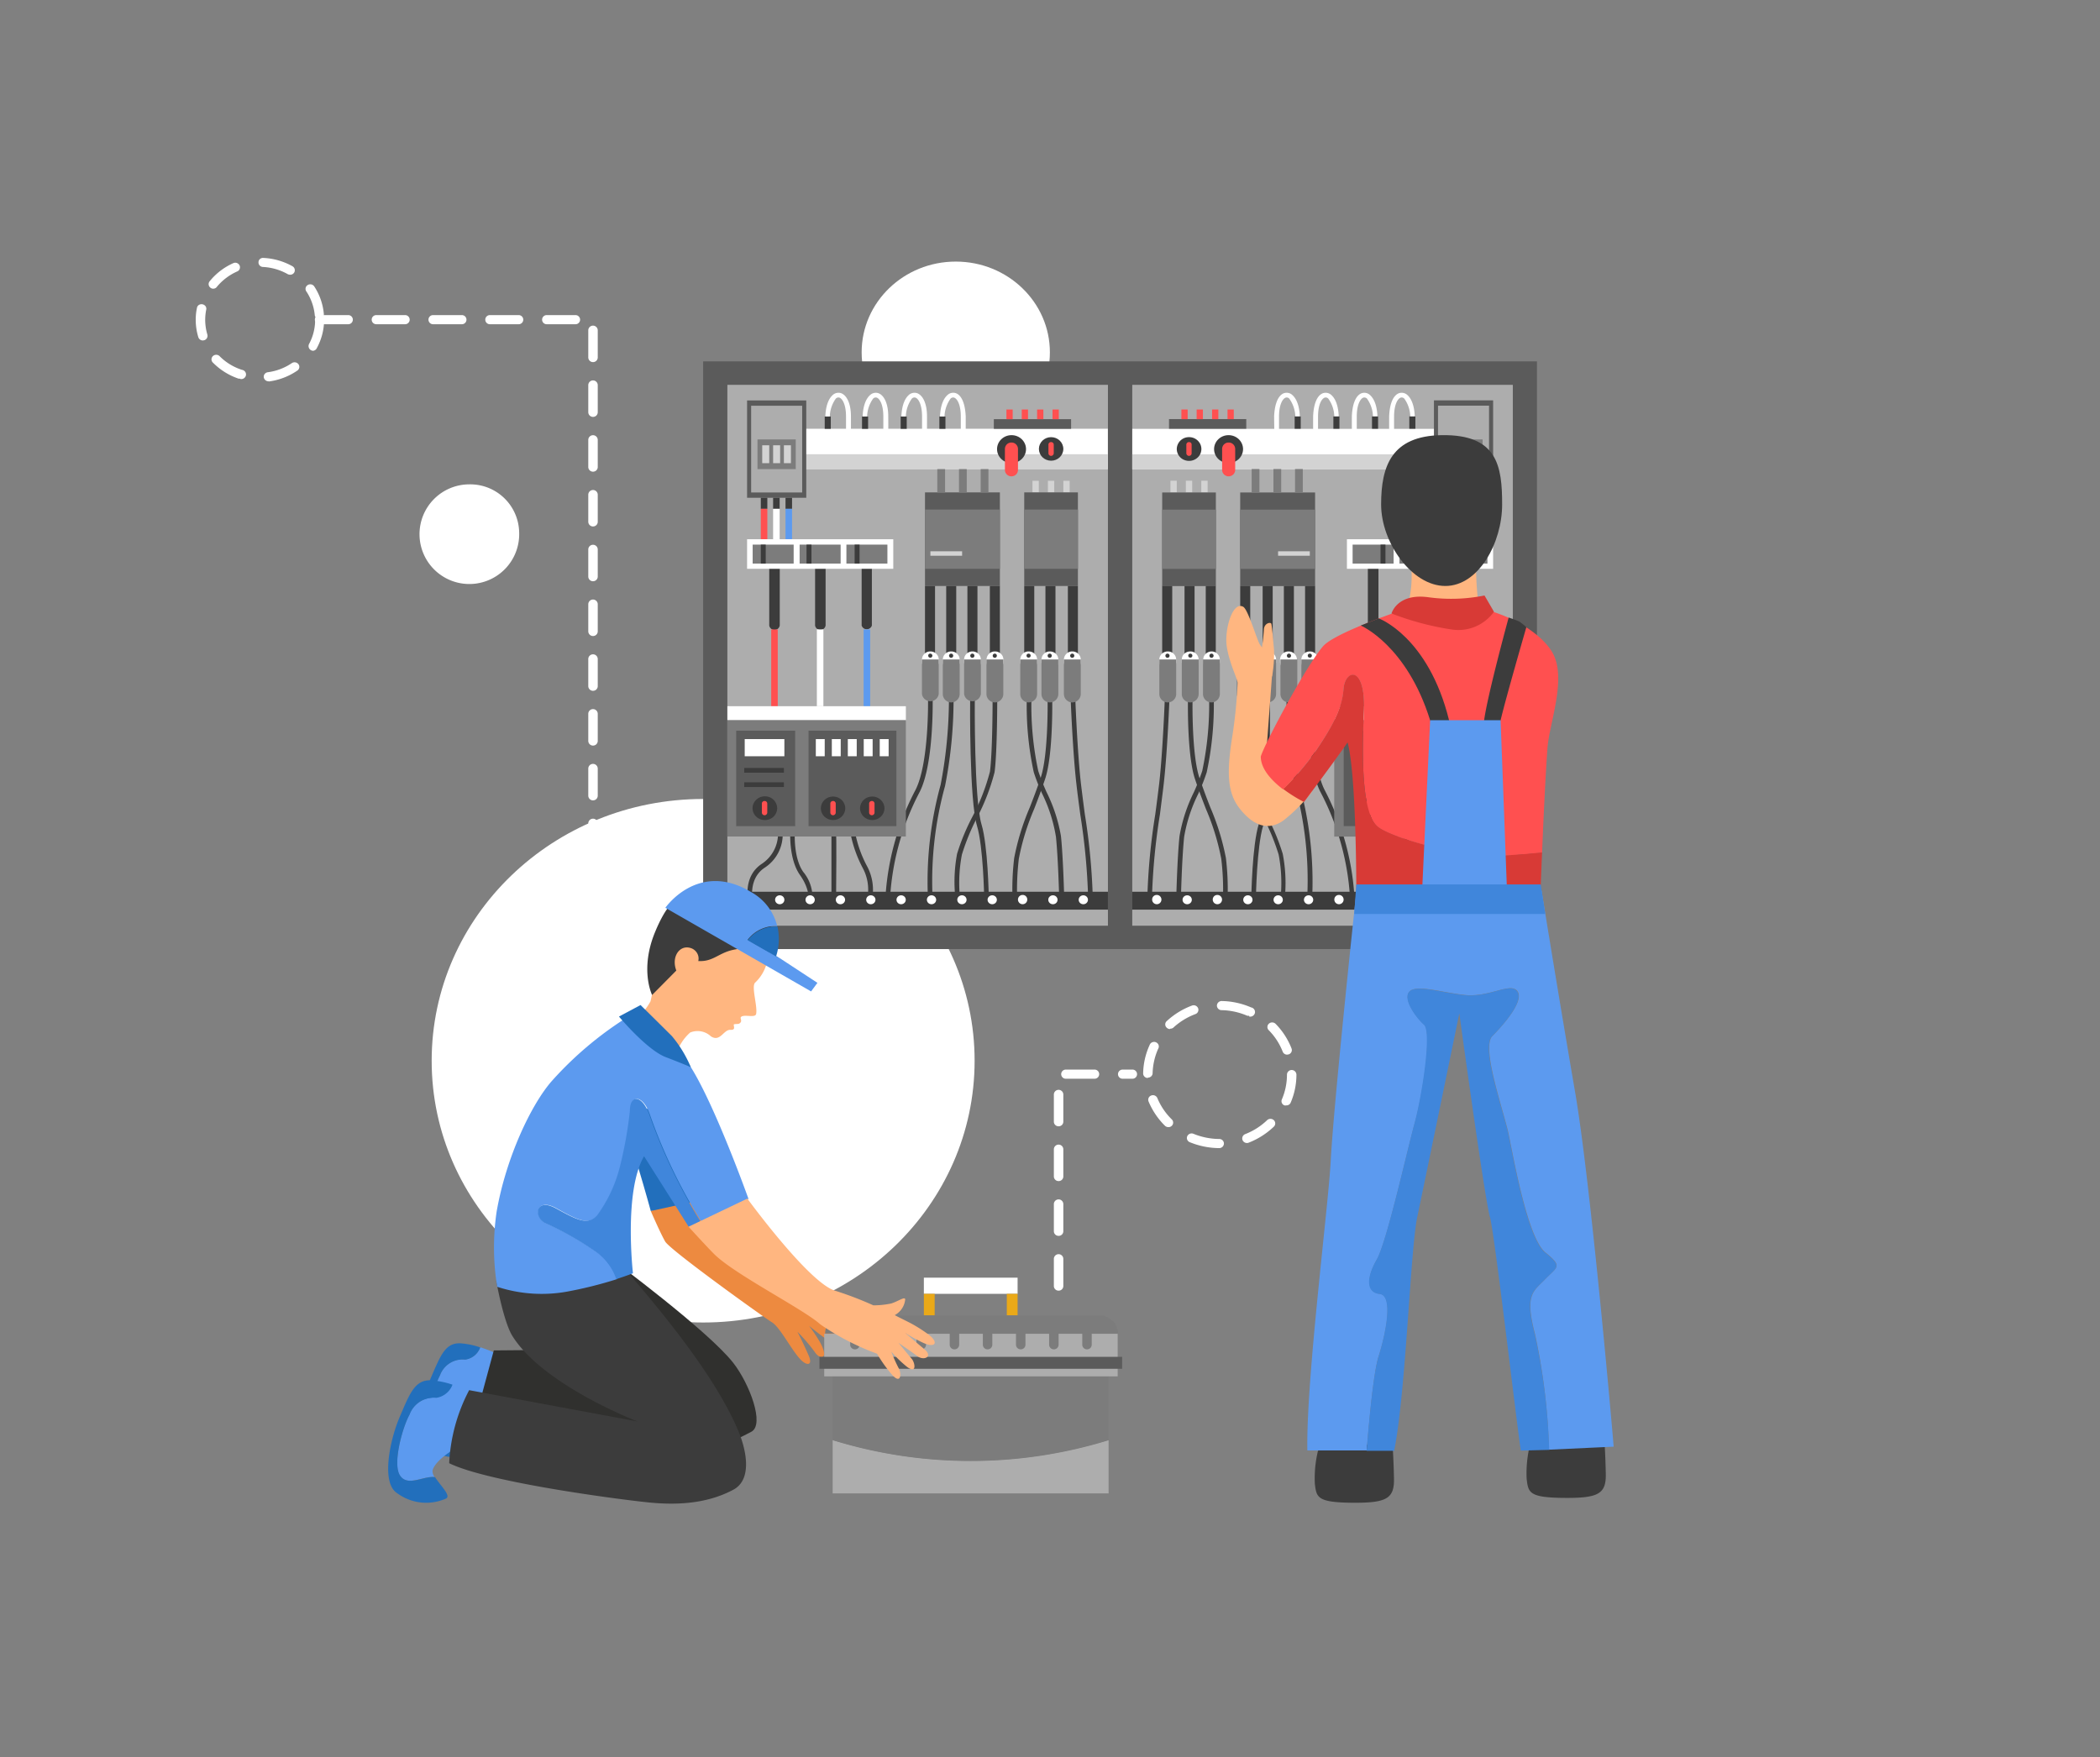 <svg xmlns="http://www.w3.org/2000/svg" xmlns:xlink="http://www.w3.org/1999/xlink" width="386" height="323" viewBox="0 0 386 323">
  <rect x="0" y="0" width="386" height="323" fill="#808080" stroke="none"/>
  <defs>
    <clipPath id="clip-path">
      <rect id="Retângulo_10965" data-name="Retângulo 10965" width="386" height="323" transform="translate(0)" fill="#fff" stroke="#707070" stroke-width="1"/>
    </clipPath>
  </defs>
  <g id="man-two-mobile" transform="translate(-29 -158)">
    <g id="Grupo_de_máscara_3" data-name="Grupo de máscara 3" transform="translate(29 158)" clip-path="url(#clip-path)">
      <g id="Camada_2" data-name="Camada 2" transform="translate(35.973 47.413)">
        <g id="Layer_1" data-name="Layer 1" transform="translate(0 0)">
          <ellipse id="Elipse_95" data-name="Elipse 95" cx="49.899" cy="48.122" rx="49.899" ry="48.122" transform="translate(43.372 99.471)" fill="#fff"/>
          <path id="Caminho_550" data-name="Caminho 550" d="M223.4,75.885a9.161,9.161,0,1,1-9.155-8.829,9,9,0,0,1,9.155,8.829Z" transform="translate(-163.946 -25.426)" fill="#fff"/>
          <ellipse id="Elipse_98" data-name="Elipse 98" cx="17.3" cy="16.684" rx="17.3" ry="16.684" transform="translate(122.406 0.676)" fill="#fff"/>
          <rect id="Retângulo_10817" data-name="Retângulo 10817" width="153.264" height="108.043" transform="translate(93.271 19.022)" fill="#5b5b5b"/>
          <rect id="Retângulo_10818" data-name="Retângulo 10818" width="69.949" height="99.432" transform="translate(97.726 23.335)" fill="#adadad"/>
          <rect id="Retângulo_10819" data-name="Retângulo 10819" width="69.949" height="99.432" transform="translate(172.148 23.335)" fill="#adadad"/>
          <rect id="Retângulo_10820" data-name="Retângulo 10820" width="63.526" height="7.402" transform="translate(104.131 31.409)" fill="#fff"/>
          <rect id="Retângulo_10821" data-name="Retângulo 10821" width="60.916" height="2.719" transform="translate(106.742 36.092)" fill="#d3d3d3"/>
          <rect id="Retângulo_10822" data-name="Retângulo 10822" width="10.878" height="17.892" transform="translate(101.347 26.205)" fill="#5b5b5b"/>
          <rect id="Retângulo_10823" data-name="Retângulo 10823" width="9.381" height="15.945" transform="translate(102.095 27.179)" fill="#adadad"/>
          <rect id="Retângulo_10824" data-name="Retângulo 10824" width="7.031" height="5.455" transform="translate(103.261 33.372)" fill="#7c7c7c"/>
          <rect id="Retângulo_10825" data-name="Retângulo 10825" width="1.288" height="3.29" transform="translate(104.131 34.447)" fill="#d3d3d3"/>
          <rect id="Retângulo_10826" data-name="Retângulo 10826" width="1.288" height="3.29" transform="translate(106.133 34.447)" fill="#d3d3d3"/>
          <rect id="Retângulo_10827" data-name="Retângulo 10827" width="1.288" height="3.29" transform="translate(108.117 34.447)" fill="#d3d3d3"/>
          <ellipse id="Elipse_100" data-name="Elipse 100" cx="2.663" cy="2.568" rx="2.663" ry="2.568" transform="translate(147.294 32.584)" fill="#3c3c3c"/>
          <ellipse id="Elipse_101" data-name="Elipse 101" cx="2.245" cy="2.165" rx="2.245" ry="2.165" transform="translate(154.987 32.953)" fill="#3c3c3c"/>
          <path id="Caminho_552" data-name="Caminho 552" d="M356.816,62.115h0a1.18,1.18,0,0,1-1.2-1.158V57.063a1.18,1.18,0,0,1,1.2-1.158h0a1.18,1.18,0,0,1,1.2,1.158v3.944A1.182,1.182,0,0,1,356.816,62.115Z" transform="translate(-206.876 -21.962)" fill="#ff5050"/>
          <path id="Caminho_553" data-name="Caminho 553" d="M367.3,58.318h0a.479.479,0,0,1-.487-.47V56.253a.445.445,0,0,1,.137-.338.479.479,0,0,1,.35-.132h0a.479.479,0,0,1,.487.47v1.595a.5.5,0,0,1-.487.47Z" transform="translate(-210.07 -21.924)" fill="#ff5050"/>
          <rect id="Retângulo_10828" data-name="Retângulo 10828" width="1.201" height="2.031" transform="translate(103.87 44.098)" fill="#3c3c3c"/>
          <rect id="Retângulo_10829" data-name="Retângulo 10829" width="1.201" height="2.031" transform="translate(106.133 44.098)" fill="#3c3c3c"/>
          <rect id="Retângulo_10830" data-name="Retângulo 10830" width="1.201" height="2.031" transform="translate(108.413 44.098)" fill="#3c3c3c"/>
          <rect id="Retângulo_10831" data-name="Retângulo 10831" width="1.166" height="2.148" transform="translate(153.804 40.976)" fill="#d3d3d3"/>
          <rect id="Retângulo_10832" data-name="Retângulo 10832" width="1.166" height="2.148" transform="translate(156.641 40.976)" fill="#d3d3d3"/>
          <rect id="Retângulo_10833" data-name="Retângulo 10833" width="1.166" height="2.148" transform="translate(159.478 40.976)" fill="#d3d3d3"/>
          <rect id="Retângulo_10834" data-name="Retângulo 10834" width="13.767" height="17.204" transform="translate(134.05 43.108)" fill="#5b5b5b"/>
          <rect id="Retângulo_10835" data-name="Retângulo 10835" width="13.767" height="10.893" transform="translate(134.05 46.263)" fill="#7c7c7c"/>
          <rect id="Retângulo_10836" data-name="Retângulo 10836" width="9.868" height="17.204" transform="translate(152.29 43.108)" fill="#5b5b5b"/>
          <rect id="Retângulo_10837" data-name="Retângulo 10837" width="9.868" height="10.893" transform="translate(152.29 46.263)" fill="#7c7c7c"/>
          <rect id="Retângulo_10838" data-name="Retângulo 10838" width="1.427" height="4.297" transform="translate(136.312 38.827)" fill="#7c7c7c"/>
          <rect id="Retângulo_10839" data-name="Retângulo 10839" width="1.427" height="4.297" transform="translate(140.298 38.827)" fill="#7c7c7c"/>
          <rect id="Retângulo_10840" data-name="Retângulo 10840" width="1.427" height="4.297" transform="translate(144.284 38.827)" fill="#7c7c7c"/>
          <rect id="Retângulo_10841" data-name="Retângulo 10841" width="5.831" height="0.822" transform="translate(135.042 53.934)" fill="#d3d3d3"/>
          <rect id="Retângulo_10842" data-name="Retângulo 10842" width="1.201" height="5.589" transform="translate(103.87 46.129)" fill="#ff5050"/>
          <rect id="Retângulo_10843" data-name="Retângulo 10843" width="1.201" height="5.589" transform="translate(106.133 46.129)" fill="#fff"/>
          <rect id="Retângulo_10844" data-name="Retângulo 10844" width="1.201" height="5.589" transform="translate(108.413 46.129)" fill="#5c9aef"/>
          <path id="Caminho_554" data-name="Caminho 554" d="M295.011,89.385V99.942a.98.98,0,0,0,1.932,0V89.385Z" transform="translate(-189.591 -32.363)" fill="#3c3c3c"/>
          <path id="Caminho_555" data-name="Caminho 555" d="M306.8,89.385V99.942a.98.98,0,0,0,1.932,0V89.385Z" transform="translate(-192.952 -32.363)" fill="#3c3c3c"/>
          <path id="Caminho_556" data-name="Caminho 556" d="M318.775,89.385V99.942a.985.985,0,0,0,1.88,0V89.385Z" transform="translate(-196.369 -32.363)" fill="#3c3c3c"/>
          <path id="Caminho_557" data-name="Caminho 557" d="M289.654,173.223c0-.2-1.375-5.035,2.4-7.536a6.64,6.64,0,0,0,2.976-5.69h.853a7.271,7.271,0,0,1-3.342,6.429c-3.272,2.216-2.071,6.613-2.071,6.714Z" transform="translate(-187.994 -54.299)" fill="#3c3c3c"/>
          <path id="Caminho_558" data-name="Caminho 558" d="M303.98,173.2l-.313-.772h0c.209-.3.383-2.4-1.5-5.035-2.123-3.072-1.74-8.174-1.74-8.392h.853s-.453,5.035,1.514,7.855a7.361,7.361,0,0,1,1.636,5.724A.891.891,0,0,1,303.98,173.2Z" transform="translate(-191.129 -53.988)" fill="#3c3c3c"/>
          <path id="Caminho_559" data-name="Caminho 559" d="M311.861,172.1h-.853V159.843h.418l.3-.285C311.913,159.692,311.965,159.759,311.861,172.1Z" transform="translate(-194.154 -54.162)" fill="#3c3c3c"/>
          <path id="Caminho_560" data-name="Caminho 560" d="M319.835,172.394l-.87-.185a8.4,8.4,0,0,0-.8-5.757,23.049,23.049,0,0,1-2.263-6.395l.853-.134a21.758,21.758,0,0,0,2.176,6.143,9.167,9.167,0,0,1,.9,6.328Z" transform="translate(-195.55 -54.276)" fill="#3c3c3c"/>
          <path id="Caminho_561" data-name="Caminho 561" d="M325.666,162h-.853a48.627,48.627,0,0,1,5.587-21.031c2.506-4.935,2.3-16.667,2.3-16.785h.853c0,.487.209,12.051-2.384,17.154A47.811,47.811,0,0,0,325.666,162Z" transform="translate(-198.091 -43.172)" fill="#3c3c3c"/>
          <path id="Caminho_562" data-name="Caminho 562" d="M335.757,160.07a67.074,67.074,0,0,1,2.367-19.923,84.772,84.772,0,0,0,1.531-15.627h.853a82.969,82.969,0,0,1-1.566,15.828,66,66,0,0,0-2.332,19.672Z" transform="translate(-201.203 -43.278)" fill="#3c3c3c"/>
          <path id="Caminho_563" data-name="Caminho 563" d="M349.25,160.828c0-.1-.157-9.433-1.323-13.26-1.41-4.683-1.271-22.592-1.253-23.364h.853c0,.185-.157,18.463,1.236,23.113,1.183,3.944,1.323,13.092,1.34,13.428Z" transform="translate(-204.323 -43.179)" fill="#3c3c3c"/>
          <path id="Caminho_564" data-name="Caminho 564" d="M342.727,160.062a27.872,27.872,0,0,1,.4-7.251,39.666,39.666,0,0,1,2.767-6.714,38.412,38.412,0,0,0,3.272-8.392c.487-3.642.487-13.109.487-13.21h.853c0,.386,0,9.634-.487,13.31a38.923,38.923,0,0,1-3.307,8.527,40.823,40.823,0,0,0-2.7,6.63A27.622,27.622,0,0,0,343.58,160Z" transform="translate(-203.178 -43.27)" fill="#3c3c3c"/>
          <path id="Caminho_565" data-name="Caminho 565" d="M376.586,160.739h-.853a119.285,119.285,0,0,0-1.445-15.341c-.279-2.081-.54-4.045-.714-5.623-.679-5.858-1.062-15.811-1.062-15.912h.853c0,.1.383,10.071,1.044,15.862.192,1.578.435,3.525.714,5.606A116.291,116.291,0,0,1,376.586,160.739Z" transform="translate(-211.695 -43.073)" fill="#3c3c3c"/>
          <path id="Caminho_566" data-name="Caminho 566" d="M357.552,160.926a48.221,48.221,0,0,1,.313-7.318,44.9,44.9,0,0,1,2.854-9.282c.661-1.678,1.358-3.525,2.019-5.489,1.427-4.213,1.27-14.217,1.27-14.317h.853c0,.42.157,10.239-1.323,14.586-.661,1.981-1.34,3.777-2.019,5.522a43.879,43.879,0,0,0-2.8,9.114,48.961,48.961,0,0,0-.313,7.184Z" transform="translate(-207.421 -43.278)" fill="#3c3c3c"/>
          <path id="Caminho_567" data-name="Caminho 567" d="M367.185,160.828s-.174-7.184-.592-11.229a28.366,28.366,0,0,0-2.506-7.872,35.558,35.558,0,0,1-1.566-3.978,57.551,57.551,0,0,1-1.288-13.545h.853a57.579,57.579,0,0,0,1.253,13.293,39.163,39.163,0,0,0,1.532,3.894,29.33,29.33,0,0,1,2.646,8.107c.418,4.079.592,11.229.592,11.3Z" transform="translate(-208.473 -43.179)" fill="#3c3c3c"/>
          <rect id="Retângulo_10845" data-name="Retângulo 10845" width="26.873" height="5.438" transform="translate(101.347 51.718)" fill="#fff"/>
          <rect id="Retângulo_10846" data-name="Retângulo 10846" width="7.536" height="3.491" transform="translate(102.373 52.708)" fill="#7c7c7c"/>
          <rect id="Retângulo_10847" data-name="Retângulo 10847" width="7.536" height="3.491" transform="translate(111.006 52.708)" fill="#7c7c7c"/>
          <rect id="Retângulo_10848" data-name="Retângulo 10848" width="7.536" height="3.491" transform="translate(119.604 52.708)" fill="#7c7c7c"/>
          <rect id="Retângulo_10849" data-name="Retângulo 10849" width="0.905" height="3.491" transform="translate(103.87 52.708)" fill="#3c3c3c"/>
          <rect id="Retângulo_10850" data-name="Retângulo 10850" width="0.905" height="3.491" transform="translate(112.277 52.708)" fill="#3c3c3c"/>
          <rect id="Retângulo_10851" data-name="Retângulo 10851" width="0.905" height="3.491" transform="translate(121.118 52.708)" fill="#3c3c3c"/>
          <rect id="Retângulo_10852" data-name="Retângulo 10852" width="1.201" height="14.116" transform="translate(105.785 68.301)" fill="#ff5050"/>
          <rect id="Retângulo_10853" data-name="Retângulo 10853" width="1.201" height="14.116" transform="translate(114.174 68.301)" fill="#fff"/>
          <rect id="Retângulo_10854" data-name="Retângulo 10854" width="1.201" height="14.116" transform="translate(122.771 68.301)" fill="#5c9aef"/>
          <rect id="Retângulo_10855" data-name="Retângulo 10855" width="69.949" height="3.29" transform="translate(97.726 116.524)" fill="#3c3c3c"/>
          <ellipse id="Elipse_102" data-name="Elipse 102" cx="0.853" cy="0.822" rx="0.853" ry="0.822" transform="translate(100.911 117.178)" fill="#fff"/>
          <ellipse id="Elipse_103" data-name="Elipse 103" cx="0.853" cy="0.822" rx="0.853" ry="0.822" transform="translate(106.498 117.178)" fill="#fff"/>
          <ellipse id="Elipse_104" data-name="Elipse 104" cx="0.853" cy="0.822" rx="0.853" ry="0.822" transform="translate(112.085 117.178)" fill="#fff"/>
          <ellipse id="Elipse_105" data-name="Elipse 105" cx="0.853" cy="0.822" rx="0.853" ry="0.822" transform="translate(117.655 117.178)" fill="#fff"/>
          <ellipse id="Elipse_106" data-name="Elipse 106" cx="0.853" cy="0.822" rx="0.853" ry="0.822" transform="translate(123.241 117.178)" fill="#fff"/>
          <ellipse id="Elipse_107" data-name="Elipse 107" cx="0.853" cy="0.822" rx="0.853" ry="0.822" transform="translate(128.811 117.178)" fill="#fff"/>
          <ellipse id="Elipse_108" data-name="Elipse 108" cx="0.853" cy="0.822" rx="0.853" ry="0.822" transform="translate(134.398 117.178)" fill="#fff"/>
          <ellipse id="Elipse_109" data-name="Elipse 109" cx="0.853" cy="0.822" rx="0.853" ry="0.822" transform="translate(139.985 117.178)" fill="#fff"/>
          <ellipse id="Elipse_110" data-name="Elipse 110" cx="0.853" cy="0.822" rx="0.853" ry="0.822" transform="translate(145.554 117.178)" fill="#fff"/>
          <path id="Caminho_568" data-name="Caminho 568" d="M360.681,177.376a.853.853,0,1,1-.853-.822A.838.838,0,0,1,360.681,177.376Z" transform="translate(-207.834 -59.442)" fill="#fff"/>
          <ellipse id="Elipse_111" data-name="Elipse 111" cx="0.853" cy="0.822" rx="0.853" ry="0.822" transform="translate(156.71 117.178)" fill="#fff"/>
          <ellipse id="Elipse_112" data-name="Elipse 112" cx="0.853" cy="0.822" rx="0.853" ry="0.822" transform="translate(162.297 117.178)" fill="#fff"/>
          <rect id="Retângulo_10856" data-name="Retângulo 10856" width="32.808" height="2.568" transform="translate(97.726 82.417)" fill="#fff"/>
          <rect id="Retângulo_10857" data-name="Retângulo 10857" width="1.845" height="13.579" transform="translate(134.05 60.312)" fill="#3c3c3c"/>
          <rect id="Retângulo_10858" data-name="Retângulo 10858" width="1.845" height="13.579" transform="translate(137.948 60.312)" fill="#3c3c3c"/>
          <rect id="Retângulo_10859" data-name="Retângulo 10859" width="1.845" height="13.579" transform="translate(141.847 60.312)" fill="#3c3c3c"/>
          <rect id="Retângulo_10860" data-name="Retângulo 10860" width="1.845" height="13.579" transform="translate(145.972 60.312)" fill="#3c3c3c"/>
          <rect id="Retângulo_10861" data-name="Retângulo 10861" width="1.845" height="13.579" transform="translate(152.29 60.312)" fill="#3c3c3c"/>
          <rect id="Retângulo_10862" data-name="Retângulo 10862" width="1.845" height="13.579" transform="translate(156.188 60.312)" fill="#3c3c3c"/>
          <rect id="Retângulo_10863" data-name="Retângulo 10863" width="1.845" height="13.579" transform="translate(160.313 60.312)" fill="#3c3c3c"/>
          <path id="Caminho_569" data-name="Caminho 569" d="M335.834,111.615h0a1.522,1.522,0,0,0-1.549,1.494v.453a1.451,1.451,0,0,0,.455,1.051,1.562,1.562,0,0,0,1.094.427h0a1.544,1.544,0,0,0,1.088-.428,1.434,1.434,0,0,0,.443-1.049v-.386a1.446,1.446,0,0,0-.417-1.1,1.559,1.559,0,0,0-1.115-.462Z" transform="translate(-200.793 -39.269)" fill="#fff"/>
          <path id="Caminho_570" data-name="Caminho 570" d="M334.285,113.758V120.1a1.556,1.556,0,0,0,3.081,0v-6.345Z" transform="translate(-200.793 -39.934)" fill="#7c7c7c"/>
          <path id="Caminho_571" data-name="Caminho 571" d="M336.658,112.569a.383.383,0,0,1-.766,0A.346.346,0,0,1,336,112.3a.394.394,0,0,1,.659.266Z" transform="translate(-201.251 -39.45)" fill="#3c3c3c"/>
          <path id="Caminho_572" data-name="Caminho 572" d="M341.191,111.615h0a1.522,1.522,0,0,0-1.549,1.494v.453a1.451,1.451,0,0,0,.455,1.05,1.562,1.562,0,0,0,1.094.427h0a1.561,1.561,0,0,0,1.094-.427,1.452,1.452,0,0,0,.455-1.05v-.386a1.465,1.465,0,0,0-.428-1.1,1.577,1.577,0,0,0-1.121-.461Z" transform="translate(-202.32 -39.269)" fill="#fff"/>
          <path id="Caminho_573" data-name="Caminho 573" d="M339.642,113.758V120.1a1.55,1.55,0,0,0,3.1,0v-6.345Z" transform="translate(-202.32 -39.934)" fill="#7c7c7c"/>
          <path id="Caminho_574" data-name="Caminho 574" d="M342.015,112.569a.383.383,0,1,1-.383-.369A.376.376,0,0,1,342.015,112.569Z" transform="translate(-202.779 -39.45)" fill="#3c3c3c"/>
          <path id="Caminho_575" data-name="Caminho 575" d="M346.652,111.615h0a1.56,1.56,0,0,0-1.089.439,1.45,1.45,0,0,0-.442,1.055v.453a1.434,1.434,0,0,0,.443,1.049,1.544,1.544,0,0,0,1.088.428h0a1.562,1.562,0,0,0,1.094-.427,1.451,1.451,0,0,0,.455-1.05v-.386a1.464,1.464,0,0,0-.428-1.1,1.577,1.577,0,0,0-1.121-.461Z" transform="translate(-203.883 -39.269)" fill="#fff"/>
          <path id="Caminho_576" data-name="Caminho 576" d="M345.121,113.758V120.1a1.556,1.556,0,0,0,3.081,0v-6.345Z" transform="translate(-203.883 -39.934)" fill="#7c7c7c"/>
          <path id="Caminho_577" data-name="Caminho 577" d="M347.469,112.569a.383.383,0,1,1-.383-.369A.376.376,0,0,1,347.469,112.569Z" transform="translate(-204.334 -39.45)" fill="#3c3c3c"/>
          <path id="Caminho_578" data-name="Caminho 578" d="M352.44,111.615h0a1.522,1.522,0,0,0-1.549,1.494v.453a1.451,1.451,0,0,0,.455,1.05,1.561,1.561,0,0,0,1.094.427h0a1.562,1.562,0,0,0,1.094-.427,1.451,1.451,0,0,0,.455-1.05v-.386a1.464,1.464,0,0,0-.428-1.1,1.577,1.577,0,0,0-1.121-.461Z" transform="translate(-205.529 -39.269)" fill="#fff"/>
          <path id="Caminho_579" data-name="Caminho 579" d="M350.867,113.758V120.1a1.55,1.55,0,0,0,3.1,0v-6.345Z" transform="translate(-205.522 -39.934)" fill="#7c7c7c"/>
          <path id="Caminho_580" data-name="Caminho 580" d="M353.24,112.569a.383.383,0,1,1-.383-.369A.376.376,0,0,1,353.24,112.569Z" transform="translate(-205.98 -39.45)" fill="#3c3c3c"/>
          <path id="Caminho_581" data-name="Caminho 581" d="M361.108,111.615h0a1.522,1.522,0,0,0-1.549,1.494v.453a1.451,1.451,0,0,0,.455,1.05,1.562,1.562,0,0,0,1.094.427h0a1.561,1.561,0,0,0,1.094-.427,1.451,1.451,0,0,0,.455-1.05v-.386a1.464,1.464,0,0,0-.428-1.1,1.577,1.577,0,0,0-1.121-.461Z" transform="translate(-208.001 -39.269)" fill="#fff"/>
          <path id="Caminho_582" data-name="Caminho 582" d="M359.559,113.758V120.1a1.55,1.55,0,0,0,3.1,0v-6.345Z" transform="translate(-208.001 -39.934)" fill="#7c7c7c"/>
          <ellipse id="Elipse_113" data-name="Elipse 113" cx="0.383" cy="0.369" rx="0.383" ry="0.369" transform="translate(152.707 72.749)" fill="#3c3c3c"/>
          <path id="Caminho_583" data-name="Caminho 583" d="M366.563,111.615h0a1.522,1.522,0,0,0-1.549,1.494v.453a1.451,1.451,0,0,0,.455,1.05,1.562,1.562,0,0,0,1.094.427h0a1.561,1.561,0,0,0,1.094-.427,1.451,1.451,0,0,0,.455-1.05v-.386a1.464,1.464,0,0,0-.428-1.1,1.577,1.577,0,0,0-1.121-.461Z" transform="translate(-209.556 -39.269)" fill="#fff"/>
          <path id="Caminho_584" data-name="Caminho 584" d="M365.013,113.758V120.1a1.55,1.55,0,0,0,3.1,0v-6.345Z" transform="translate(-209.556 -39.934)" fill="#7c7c7c"/>
          <path id="Caminho_585" data-name="Caminho 585" d="M367.362,112.569a.383.383,0,1,1-.383-.369A.376.376,0,0,1,367.362,112.569Z" transform="translate(-210.008 -39.45)" fill="#3c3c3c"/>
          <path id="Caminho_586" data-name="Caminho 586" d="M372.333,111.615h0a1.522,1.522,0,0,0-1.549,1.494v.453a1.451,1.451,0,0,0,.455,1.05,1.562,1.562,0,0,0,1.094.427h0a1.562,1.562,0,0,0,1.094-.427,1.451,1.451,0,0,0,.455-1.05v-.386a1.464,1.464,0,0,0-.428-1.1,1.577,1.577,0,0,0-1.121-.461Z" transform="translate(-211.202 -39.269)" fill="#fff"/>
          <path id="Caminho_587" data-name="Caminho 587" d="M370.784,113.758V120.1a1.55,1.55,0,0,0,3.1,0v-6.345Z" transform="translate(-211.202 -39.934)" fill="#7c7c7c"/>
          <path id="Caminho_588" data-name="Caminho 588" d="M373.157,112.569a.383.383,0,1,1-.383-.369A.376.376,0,0,1,373.157,112.569Z" transform="translate(-211.66 -39.45)" fill="#3c3c3c"/>
          <rect id="Retângulo_10864" data-name="Retângulo 10864" width="32.808" height="21.384" transform="translate(97.726 84.985)" fill="#7c7c7c"/>
          <rect id="Retângulo_10865" data-name="Retângulo 10865" width="10.843" height="17.557" transform="translate(99.345 86.916)" fill="#5b5b5b"/>
          <rect id="Retângulo_10866" data-name="Retângulo 10866" width="16.151" height="17.557" transform="translate(112.642 86.916)" fill="#5b5b5b"/>
          <rect id="Retângulo_10867" data-name="Retângulo 10867" width="7.292" height="3.156" transform="translate(100.911 88.46)" fill="#fff"/>
          <rect id="Retângulo_10868" data-name="Retângulo 10868" width="1.636" height="3.156" transform="translate(113.982 88.46)" fill="#fff"/>
          <rect id="Retângulo_10869" data-name="Retângulo 10869" width="1.636" height="3.156" transform="translate(116.924 88.46)" fill="#fff"/>
          <rect id="Retângulo_10870" data-name="Retângulo 10870" width="1.636" height="3.156" transform="translate(119.865 88.46)" fill="#fff"/>
          <rect id="Retângulo_10871" data-name="Retângulo 10871" width="1.636" height="3.156" transform="translate(122.789 88.46)" fill="#fff"/>
          <rect id="Retângulo_10872" data-name="Retângulo 10872" width="1.636" height="3.156" transform="translate(125.73 88.46)" fill="#fff"/>
          <rect id="Retângulo_10873" data-name="Retângulo 10873" width="7.292" height="0.873" transform="translate(100.824 93.764)" fill="#3c3c3c"/>
          <rect id="Retângulo_10874" data-name="Retângulo 10874" width="7.292" height="0.873" transform="translate(100.824 96.399)" fill="#3c3c3c"/>
          <path id="Caminho_589" data-name="Caminho 589" d="M295.25,152.422a2.182,2.182,0,0,1-1.389,2.029,2.324,2.324,0,0,1-2.474-.47,2.126,2.126,0,0,1-.487-2.386,2.266,2.266,0,0,1,2.1-1.339A2.223,2.223,0,0,1,295.25,152.422Z" transform="translate(-188.369 -51.273)" fill="#3c3c3c"/>
          <path id="Caminho_590" data-name="Caminho 590" d="M293.616,154.117h0a.5.5,0,0,1-.5-.47v-1.678a.462.462,0,0,1,.149-.338.5.5,0,0,1,.356-.132h0a.479.479,0,0,1,.487.47v1.678A.5.5,0,0,1,293.616,154.117Z" transform="translate(-189.05 -51.659)" fill="#ff5050"/>
          <ellipse id="Elipse_114" data-name="Elipse 114" cx="2.245" cy="2.165" rx="2.245" ry="2.165" transform="translate(114.905 99.017)" fill="#3c3c3c"/>
          <path id="Caminho_591" data-name="Caminho 591" d="M311.22,154.117h0a.5.5,0,0,1-.5-.47v-1.678a.462.462,0,0,1,.149-.338.5.5,0,0,1,.356-.132h0a.479.479,0,0,1,.487.47v1.678A.5.5,0,0,1,311.22,154.117Z" transform="translate(-194.07 -51.659)" fill="#ff5050"/>
          <ellipse id="Elipse_115" data-name="Elipse 115" cx="2.245" cy="2.165" rx="2.245" ry="2.165" transform="translate(122.11 99.017)" fill="#3c3c3c"/>
          <path id="Caminho_592" data-name="Caminho 592" d="M321.2,154.117h0a.5.5,0,0,1-.5-.47v-1.678a.462.462,0,0,1,.149-.338.5.5,0,0,1,.356-.132h0a.479.479,0,0,1,.487.47v1.678A.5.5,0,0,1,321.2,154.117Z" transform="translate(-196.918 -51.659)" fill="#ff5050"/>
          <path id="Caminho_593" data-name="Caminho 593" d="M314.092,52.3h-.853V47.015c0-2.216-.661-3.256-1.166-3.474a.66.66,0,0,0-.714.168,5.91,5.91,0,0,0-1.062,4.129h-.853c0-.134-.226-3.357,1.34-4.784a1.555,1.555,0,0,1,1.619-.319c1.027.436,1.74,1.964,1.74,4.213C314.162,50.422,314.092,52.286,314.092,52.3Z" transform="translate(-193.705 -17.839)" fill="#fff"/>
          <rect id="Retângulo_10875" data-name="Retângulo 10875" width="1.114" height="2.266" transform="translate(115.618 29.159)" fill="#3c3c3c"/>
          <path id="Caminho_594" data-name="Caminho 594" d="M323.686,52.3h-.853V47.015c0-2.216-.661-3.256-1.166-3.474a.66.66,0,0,0-.714.168,5.911,5.911,0,0,0-1.062,4.129h-.853c0-.134-.226-3.357,1.358-4.784a1.519,1.519,0,0,1,1.6-.319c1.027.436,1.741,1.964,1.741,4.213C323.772,50.422,323.7,52.285,323.686,52.3Z" transform="translate(-196.441 -17.838)" fill="#fff"/>
          <rect id="Retângulo_10876" data-name="Retângulo 10876" width="1.114" height="2.266" transform="translate(122.476 29.159)" fill="#3c3c3c"/>
          <path id="Caminho_595" data-name="Caminho 595" d="M333.644,52.3h-.853V47.015c0-2.216-.661-3.256-1.166-3.474a.66.66,0,0,0-.714.168,5.91,5.91,0,0,0-1.062,4.129H329c0-.134-.226-3.357,1.34-4.784a1.555,1.555,0,0,1,1.619-.319c1.027.436,1.741,1.964,1.741,4.213C333.714,50.422,333.644,52.286,333.644,52.3Z" transform="translate(-199.281 -17.839)" fill="#fff"/>
          <rect id="Retângulo_10877" data-name="Retângulo 10877" width="1.114" height="2.266" transform="translate(129.577 29.159)" fill="#3c3c3c"/>
          <path id="Caminho_596" data-name="Caminho 596" d="M343.6,52.3h-.853V47.014c0-2.216-.661-3.256-1.183-3.474a.642.642,0,0,0-.7.168,5.928,5.928,0,0,0-1.079,4.129h-.853c0-.134-.226-3.357,1.358-4.784a1.537,1.537,0,0,1,1.619-.319c1.027.436,1.636,1.964,1.74,4.213C343.666,50.421,343.6,52.284,343.6,52.3Z" transform="translate(-202.115 -17.838)" fill="#fff"/>
          <rect id="Retângulo_10878" data-name="Retângulo 10878" width="1.114" height="2.266" transform="translate(136.695 29.159)" fill="#3c3c3c"/>
          <rect id="Retângulo_10879" data-name="Retângulo 10879" width="14.202" height="1.779" transform="translate(146.703 29.646)" fill="#5b5b5b"/>
          <rect id="Retângulo_10880" data-name="Retângulo 10880" width="1.149" height="1.779" transform="translate(149.018 27.867)" fill="#ff5050"/>
          <rect id="Retângulo_10881" data-name="Retângulo 10881" width="1.149" height="1.779" transform="translate(151.837 27.867)" fill="#ff5050"/>
          <rect id="Retângulo_10882" data-name="Retângulo 10882" width="1.149" height="1.779" transform="translate(154.657 27.867)" fill="#ff5050"/>
          <rect id="Retângulo_10883" data-name="Retângulo 10883" width="1.149" height="1.779" transform="translate(157.494 27.867)" fill="#ff5050"/>
          <rect id="Retângulo_10884" data-name="Retângulo 10884" width="63.526" height="7.402" transform="translate(235.675 38.827) rotate(180)" fill="#fff"/>
          <rect id="Retângulo_10885" data-name="Retângulo 10885" width="60.916" height="2.719" transform="translate(233.064 38.827) rotate(180)" fill="#d3d3d3"/>
          <rect id="Retângulo_10886" data-name="Retângulo 10886" width="10.878" height="17.892" transform="translate(238.477 44.081) rotate(180)" fill="#5b5b5b"/>
          <rect id="Retângulo_10887" data-name="Retângulo 10887" width="9.381" height="15.945" transform="translate(237.728 43.108) rotate(180)" fill="#adadad"/>
          <rect id="Retângulo_10888" data-name="Retângulo 10888" width="7.031" height="5.455" transform="translate(236.545 38.827) rotate(180)" fill="#7c7c7c"/>
          <rect id="Retângulo_10889" data-name="Retângulo 10889" width="1.288" height="3.29" transform="translate(235.675 37.753) rotate(180)" fill="#d3d3d3"/>
          <rect id="Retângulo_10890" data-name="Retângulo 10890" width="1.288" height="3.29" transform="translate(233.673 37.753) rotate(180)" fill="#d3d3d3"/>
          <rect id="Retângulo_10891" data-name="Retângulo 10891" width="1.288" height="3.29" transform="translate(231.689 37.753) rotate(180)" fill="#d3d3d3"/>
          <ellipse id="Elipse_116" data-name="Elipse 116" cx="2.663" cy="2.568" rx="2.663" ry="2.568" transform="translate(187.186 32.584)" fill="#3c3c3c"/>
          <path id="Caminho_597" data-name="Caminho 597" d="M399.808,56.634a2.182,2.182,0,0,0,1.389,2.029,2.324,2.324,0,0,0,2.474-.47,2.125,2.125,0,0,0,.487-2.386,2.266,2.266,0,0,0-2.1-1.339A2.223,2.223,0,0,0,399.808,56.634Z" transform="translate(-219.48 -21.516)" fill="#3c3c3c"/>
          <path id="Caminho_598" data-name="Caminho 598" d="M412.672,62.115h0a1.18,1.18,0,0,0,1.2-1.158V57.063a1.18,1.18,0,0,0-1.2-1.158h0a1.18,1.18,0,0,0-1.2,1.158v3.944A1.183,1.183,0,0,0,412.672,62.115Z" transform="translate(-222.806 -21.962)" fill="#ff5050"/>
          <path id="Caminho_599" data-name="Caminho 599" d="M402.755,58.318h0a.479.479,0,0,0,.487-.47V56.253a.445.445,0,0,0-.137-.338.479.479,0,0,0-.35-.132h0a.479.479,0,0,0-.487.47v1.595A.5.5,0,0,0,402.755,58.318Z" transform="translate(-220.181 -21.924)" fill="#ff5050"/>
          <rect id="Retângulo_10892" data-name="Retângulo 10892" width="1.201" height="2.031" transform="translate(235.936 46.112) rotate(180)" fill="#3c3c3c"/>
          <rect id="Retângulo_10893" data-name="Retângulo 10893" width="1.201" height="2.031" transform="translate(233.673 46.112) rotate(180)" fill="#3c3c3c"/>
          <rect id="Retângulo_10894" data-name="Retângulo 10894" width="1.201" height="2.031" transform="translate(231.393 46.112) rotate(180)" fill="#3c3c3c"/>
          <rect id="Retângulo_10895" data-name="Retângulo 10895" width="1.166" height="2.148" transform="translate(186.002 43.108) rotate(180)" fill="#d3d3d3"/>
          <rect id="Retângulo_10896" data-name="Retângulo 10896" width="1.166" height="2.148" transform="translate(183.165 43.108) rotate(180)" fill="#d3d3d3"/>
          <rect id="Retângulo_10897" data-name="Retângulo 10897" width="1.166" height="2.148" transform="translate(180.328 43.108) rotate(180)" fill="#d3d3d3"/>
          <rect id="Retângulo_10898" data-name="Retângulo 10898" width="13.767" height="17.204" transform="translate(205.756 60.329) rotate(180)" fill="#5b5b5b"/>
          <rect id="Retângulo_10899" data-name="Retângulo 10899" width="13.767" height="10.893" transform="translate(205.756 57.173) rotate(180)" fill="#7c7c7c"/>
          <rect id="Retângulo_10900" data-name="Retângulo 10900" width="9.868" height="17.204" transform="translate(187.516 60.329) rotate(180)" fill="#5b5b5b"/>
          <rect id="Retângulo_10901" data-name="Retângulo 10901" width="9.868" height="10.893" transform="translate(187.516 57.173) rotate(180)" fill="#7c7c7c"/>
          <rect id="Retângulo_10902" data-name="Retângulo 10902" width="1.427" height="4.297" transform="translate(203.494 43.108) rotate(180)" fill="#7c7c7c"/>
          <rect id="Retângulo_10903" data-name="Retângulo 10903" width="1.427" height="4.297" transform="translate(199.525 43.108) rotate(180)" fill="#7c7c7c"/>
          <rect id="Retângulo_10904" data-name="Retângulo 10904" width="1.427" height="4.297" transform="translate(195.522 43.108) rotate(180)" fill="#7c7c7c"/>
          <rect id="Retângulo_10905" data-name="Retângulo 10905" width="5.831" height="0.822" transform="translate(204.782 54.756) rotate(180)" fill="#d3d3d3"/>
          <rect id="Retângulo_10906" data-name="Retângulo 10906" width="1.201" height="5.589" transform="translate(235.936 51.718) rotate(180)" fill="#ff5050"/>
          <rect id="Retângulo_10907" data-name="Retângulo 10907" width="1.201" height="5.589" transform="translate(233.673 51.718) rotate(180)" fill="#fff"/>
          <rect id="Retângulo_10908" data-name="Retângulo 10908" width="1.201" height="5.589" transform="translate(231.393 51.718) rotate(180)" fill="#5c9aef"/>
          <path id="Caminho_600" data-name="Caminho 600" d="M474.665,89.385V99.942a.98.98,0,0,1-1.932,0V89.385Z" transform="translate(-240.278 -32.363)" fill="#3c3c3c"/>
          <path id="Caminho_601" data-name="Caminho 601" d="M462.929,89.385V99.942a.98.98,0,0,1-1.932,0V89.385Z" transform="translate(-236.931 -32.363)" fill="#3c3c3c"/>
          <path id="Caminho_602" data-name="Caminho 602" d="M450.893,89.385V99.942a.976.976,0,0,1-1.949,0V89.385Z" transform="translate(-233.493 -32.363)" fill="#3c3c3c"/>
          <path id="Caminho_603" data-name="Caminho 603" d="M478.205,173.223c0-.2,1.375-5.035-2.4-7.536a6.64,6.64,0,0,1-2.976-5.69h-.853a7.271,7.271,0,0,0,3.342,6.429c3.272,2.216,2.089,6.613,2.071,6.714Z" transform="translate(-240.059 -54.299)" fill="#3c3c3c"/>
          <path id="Caminho_604" data-name="Caminho 604" d="M464.855,173.2l.313-.772h.1c-.226-.3-.4-2.4,1.479-5.035,2.123-3.072,1.74-8.174,1.653-8.392h-.853s.453,5.035-1.514,7.855a7.427,7.427,0,0,0-1.636,5.724A.892.892,0,0,0,464.855,173.2Z" transform="translate(-237.883 -53.988)" fill="#3c3c3c"/>
          <path id="Caminho_605" data-name="Caminho 605" d="M458.224,172.1h.853V159.843h-.418l-.3-.285C458.172,159.692,458.12,159.759,458.224,172.1Z" transform="translate(-236.125 -54.162)" fill="#3c3c3c"/>
          <path id="Caminho_606" data-name="Caminho 606" d="M449.022,172.372l.818-.235a8.4,8.4,0,0,1,.8-5.757,23.051,23.051,0,0,0,2.263-6.395l-.853-.134a21.759,21.759,0,0,1-2.176,6.143,9.166,9.166,0,0,0-.853,6.378Z" transform="translate(-233.449 -54.253)" fill="#3c3c3c"/>
          <path id="Caminho_607" data-name="Caminho 607" d="M441.292,162h.818a48.622,48.622,0,0,0-5.552-21.031c-2.506-4.935-2.3-16.667-2.3-16.785h-.853c0,.487-.209,12.051,2.384,17.154A47.812,47.812,0,0,1,441.292,162Z" transform="translate(-229.061 -43.172)" fill="#3c3c3c"/>
          <path id="Caminho_608" data-name="Caminho 608" d="M432.78,160.07a67.073,67.073,0,0,0-2.367-19.923,84.774,84.774,0,0,1-1.532-15.627h-.853a82.967,82.967,0,0,0,1.566,15.828,66,66,0,0,1,2.28,19.672Z" transform="translate(-227.528 -43.278)" fill="#3c3c3c"/>
          <path id="Caminho_609" data-name="Caminho 609" d="M419.823,160.828c0-.1.157-9.433,1.323-13.26,1.41-4.683,1.271-22.592,1.253-23.364h-.853c0,.185.157,18.463-1.218,23.113-1.2,3.944-1.34,13.092-1.358,13.428Z" transform="translate(-224.945 -43.179)" fill="#3c3c3c"/>
          <path id="Caminho_610" data-name="Caminho 610" d="M424.618,160.062a27.886,27.886,0,0,0-.453-7.251A39.676,39.676,0,0,0,421.4,146.1a38.369,38.369,0,0,1-3.133-8.392c-.487-3.642-.487-13.109-.487-13.21h-.853c0,.386,0,9.634.5,13.31a37.865,37.865,0,0,0,3.289,8.527,40.82,40.82,0,0,1,2.7,6.63,27.618,27.618,0,0,1,.435,7.033Z" transform="translate(-224.362 -43.27)" fill="#3c3c3c"/>
          <path id="Caminho_611" data-name="Caminho 611" d="M392.236,160.739h.853A116.8,116.8,0,0,1,394.55,145.4c.261-2.081.522-4.045.7-5.623.679-5.858,1.062-15.811,1.062-15.912h-.853c0,.1-.383,10.071-1.044,15.862-.191,1.578-.435,3.525-.714,5.606a116.285,116.285,0,0,0-1.462,15.408Z" transform="translate(-217.32 -43.073)" fill="#3c3c3c"/>
          <path id="Caminho_612" data-name="Caminho 612" d="M409.971,160.926a48.241,48.241,0,0,0-.313-7.318,44.9,44.9,0,0,0-2.854-9.282c-.661-1.678-1.358-3.525-2.019-5.489-1.427-4.213-1.271-14.217-1.253-14.317h-.853c0,.42-.174,10.239,1.305,14.586.661,1.981,1.34,3.777,2.019,5.522a43.88,43.88,0,0,1,2.8,9.114,46.381,46.381,0,0,1,.313,7.184Z" transform="translate(-220.297 -43.278)" fill="#3c3c3c"/>
          <path id="Caminho_613" data-name="Caminho 613" d="M400.539,160.828s.174-7.184.592-11.229a28.381,28.381,0,0,1,2.576-7.872,35.564,35.564,0,0,0,1.566-3.978,58.922,58.922,0,0,0,1.305-13.545h-.853a59.045,59.045,0,0,1-1.271,13.293,39.147,39.147,0,0,1-1.532,3.894,29.324,29.324,0,0,0-2.646,8.107c-.418,4.079-.592,11.229-.592,11.3Z" transform="translate(-219.445 -43.179)" fill="#3c3c3c"/>
          <rect id="Retângulo_10909" data-name="Retângulo 10909" width="26.873" height="5.438" transform="translate(238.477 57.156) rotate(180)" fill="#fff"/>
          <rect id="Retângulo_10910" data-name="Retângulo 10910" width="7.536" height="3.491" transform="translate(237.432 56.2) rotate(180)" fill="#7c7c7c"/>
          <rect id="Retângulo_10911" data-name="Retângulo 10911" width="7.536" height="3.491" transform="translate(228.8 56.2) rotate(180)" fill="#7c7c7c"/>
          <rect id="Retângulo_10912" data-name="Retângulo 10912" width="7.536" height="3.491" transform="translate(220.185 56.2) rotate(180)" fill="#7c7c7c"/>
          <rect id="Retângulo_10913" data-name="Retângulo 10913" width="0.905" height="3.491" transform="translate(235.936 56.2) rotate(180)" fill="#3c3c3c"/>
          <rect id="Retângulo_10914" data-name="Retângulo 10914" width="0.905" height="3.491" transform="translate(227.529 56.2) rotate(180)" fill="#3c3c3c"/>
          <rect id="Retângulo_10915" data-name="Retângulo 10915" width="0.905" height="3.491" transform="translate(218.688 56.2) rotate(180)" fill="#3c3c3c"/>
          <rect id="Retângulo_10916" data-name="Retângulo 10916" width="1.201" height="14.116" transform="translate(234.039 82.417) rotate(180)" fill="#ff5050"/>
          <rect id="Retângulo_10917" data-name="Retângulo 10917" width="1.201" height="14.116" transform="translate(225.632 82.417) rotate(180)" fill="#fff"/>
          <rect id="Retângulo_10918" data-name="Retângulo 10918" width="1.201" height="14.116" transform="translate(217.034 82.417) rotate(180)" fill="#5c9aef"/>
          <rect id="Retângulo_10919" data-name="Retângulo 10919" width="69.949" height="3.29" transform="translate(242.079 119.814) rotate(180)" fill="#3c3c3c"/>
          <ellipse id="Elipse_117" data-name="Elipse 117" cx="0.853" cy="0.822" rx="0.853" ry="0.822" transform="translate(237.189 117.178)" fill="#fff"/>
          <path id="Caminho_614" data-name="Caminho 614" d="M471.54,177.376a.853.853,0,1,0,.853-.822A.838.838,0,0,0,471.54,177.376Z" transform="translate(-239.938 -59.442)" fill="#fff"/>
          <ellipse id="Elipse_118" data-name="Elipse 118" cx="0.853" cy="0.822" rx="0.853" ry="0.822" transform="translate(226.033 117.178)" fill="#fff"/>
          <ellipse id="Elipse_119" data-name="Elipse 119" cx="0.853" cy="0.822" rx="0.853" ry="0.822" transform="translate(220.446 117.178)" fill="#fff"/>
          <ellipse id="Elipse_120" data-name="Elipse 120" cx="0.853" cy="0.822" rx="0.853" ry="0.822" transform="translate(214.859 117.178)" fill="#fff"/>
          <path id="Caminho_615" data-name="Caminho 615" d="M440.325,177.376a.853.853,0,1,0,.853-.822A.838.838,0,0,0,440.325,177.376Z" transform="translate(-231.035 -59.442)" fill="#fff"/>
          <ellipse id="Elipse_121" data-name="Elipse 121" cx="0.853" cy="0.822" rx="0.853" ry="0.822" transform="translate(203.703 117.178)" fill="#fff"/>
          <ellipse id="Elipse_122" data-name="Elipse 122" cx="0.853" cy="0.822" rx="0.853" ry="0.822" transform="translate(198.116 117.178)" fill="#fff"/>
          <ellipse id="Elipse_123" data-name="Elipse 123" cx="0.853" cy="0.822" rx="0.853" ry="0.822" transform="translate(192.546 117.178)" fill="#fff"/>
          <path id="Caminho_616" data-name="Caminho 616" d="M409.061,177.376a.853.853,0,1,0,.853-.822A.838.838,0,0,0,409.061,177.376Z" transform="translate(-222.119 -59.442)" fill="#fff"/>
          <ellipse id="Elipse_124" data-name="Elipse 124" cx="0.853" cy="0.822" rx="0.853" ry="0.822" transform="translate(181.39 117.178)" fill="#fff"/>
          <path id="Caminho_617" data-name="Caminho 617" d="M393.477,177.376a.853.853,0,1,0,.853-.822A.838.838,0,0,0,393.477,177.376Z" transform="translate(-217.674 -59.442)" fill="#fff"/>
          <rect id="Retângulo_10920" data-name="Retângulo 10920" width="32.808" height="2.568" transform="translate(242.079 85.002) rotate(180)" fill="#fff"/>
          <rect id="Retângulo_10921" data-name="Retângulo 10921" width="1.845" height="13.579" transform="translate(205.756 73.891) rotate(180)" fill="#3c3c3c"/>
          <rect id="Retângulo_10922" data-name="Retângulo 10922" width="1.845" height="13.579" transform="translate(201.858 73.891) rotate(180)" fill="#3c3c3c"/>
          <rect id="Retângulo_10923" data-name="Retângulo 10923" width="1.845" height="13.579" transform="translate(197.959 73.891) rotate(180)" fill="#3c3c3c"/>
          <rect id="Retângulo_10924" data-name="Retângulo 10924" width="1.845" height="13.579" transform="translate(193.834 73.891) rotate(180)" fill="#3c3c3c"/>
          <rect id="Retângulo_10925" data-name="Retângulo 10925" width="1.845" height="13.579" transform="translate(187.499 73.891) rotate(180)" fill="#3c3c3c"/>
          <rect id="Retângulo_10926" data-name="Retângulo 10926" width="1.845" height="13.579" transform="translate(183.6 73.891) rotate(180)" fill="#3c3c3c"/>
          <rect id="Retângulo_10927" data-name="Retângulo 10927" width="1.845" height="13.579" transform="translate(179.493 73.891) rotate(180)" fill="#3c3c3c"/>
          <path id="Caminho_618" data-name="Caminho 618" d="M433.382,111.615h0a1.522,1.522,0,0,1,1.549,1.494v.453a1.451,1.451,0,0,1-.455,1.051,1.561,1.561,0,0,1-1.094.427h0a1.505,1.505,0,0,1-1.532-1.477v-.386a1.464,1.464,0,0,1,.422-1.094,1.576,1.576,0,0,1,1.109-.467Z" transform="translate(-228.618 -39.269)" fill="#fff"/>
          <path id="Caminho_619" data-name="Caminho 619" d="M434.932,113.758V120.1a1.556,1.556,0,0,1-3.081,0v-6.345Z" transform="translate(-228.619 -39.934)" fill="#7c7c7c"/>
          <ellipse id="Elipse_125" data-name="Elipse 125" cx="0.383" cy="0.369" rx="0.383" ry="0.369" transform="translate(204.399 72.749)" fill="#3c3c3c"/>
          <path id="Caminho_620" data-name="Caminho 620" d="M427.921,111.615h0a1.522,1.522,0,0,1,1.549,1.494v.453a1.451,1.451,0,0,1-.455,1.05,1.562,1.562,0,0,1-1.094.427h0a1.562,1.562,0,0,1-1.094-.427,1.451,1.451,0,0,1-.455-1.05v-.386a1.464,1.464,0,0,1,.428-1.1,1.577,1.577,0,0,1,1.121-.461Z" transform="translate(-227.056 -39.269)" fill="#fff"/>
          <path id="Caminho_621" data-name="Caminho 621" d="M429.568,113.758V120.1a1.55,1.55,0,0,1-3.1,0v-6.345Z" transform="translate(-227.084 -39.934)" fill="#7c7c7c"/>
          <path id="Caminho_622" data-name="Caminho 622" d="M428.126,112.569a.383.383,0,1,0,.383-.369A.376.376,0,0,0,428.126,112.569Z" transform="translate(-227.556 -39.45)" fill="#3c3c3c"/>
          <path id="Caminho_623" data-name="Caminho 623" d="M422.564,111.615h0a1.522,1.522,0,0,1,1.549,1.494v.453a1.451,1.451,0,0,1-.455,1.05,1.561,1.561,0,0,1-1.094.427h0a1.562,1.562,0,0,1-1.094-.427,1.452,1.452,0,0,1-.455-1.05v-.386a1.464,1.464,0,0,1,.428-1.1,1.577,1.577,0,0,1,1.121-.461Z" transform="translate(-225.528 -39.269)" fill="#fff"/>
          <path id="Caminho_624" data-name="Caminho 624" d="M424.114,113.758V120.1a1.55,1.55,0,0,1-3.1,0v-6.345Z" transform="translate(-225.528 -39.934)" fill="#7c7c7c"/>
          <path id="Caminho_625" data-name="Caminho 625" d="M422.672,112.569a.383.383,0,1,0,.383-.369A.376.376,0,0,0,422.672,112.569Z" transform="translate(-226.001 -39.45)" fill="#3c3c3c"/>
          <path id="Caminho_626" data-name="Caminho 626" d="M416.794,111.615h0a1.522,1.522,0,0,1,1.549,1.494v.453a1.451,1.451,0,0,1-.455,1.051,1.561,1.561,0,0,1-1.094.427h0a1.561,1.561,0,0,1-1.094-.427,1.451,1.451,0,0,1-.455-1.05v-.386a1.464,1.464,0,0,1,.428-1.1,1.577,1.577,0,0,1,1.121-.461Z" transform="translate(-223.882 -39.269)" fill="#fff"/>
          <path id="Caminho_627" data-name="Caminho 627" d="M418.343,113.758V120.1a1.55,1.55,0,0,1-3.1,0v-6.345Z" transform="translate(-223.883 -39.934)" fill="#7c7c7c"/>
          <ellipse id="Elipse_126" data-name="Elipse 126" cx="0.383" cy="0.369" rx="0.383" ry="0.369" transform="translate(192.546 72.749)" fill="#3c3c3c"/>
          <path id="Caminho_628" data-name="Caminho 628" d="M408.122,111.615h0a1.522,1.522,0,0,1,1.549,1.494v.453a1.451,1.451,0,0,1-.455,1.05,1.561,1.561,0,0,1-1.094.427h0a1.5,1.5,0,0,1-1.5-1.477v-.386a1.463,1.463,0,0,1,.41-1.082,1.575,1.575,0,0,1,1.087-.479Z" transform="translate(-221.424 -39.269)" fill="#fff"/>
          <path id="Caminho_629" data-name="Caminho 629" d="M409.651,113.758V120.1a1.55,1.55,0,0,1-3.1,0v-6.345Z" transform="translate(-221.403 -39.934)" fill="#7c7c7c"/>
          <path id="Caminho_630" data-name="Caminho 630" d="M408.208,112.569a.383.383,0,1,0,.383-.369A.376.376,0,0,0,408.208,112.569Z" transform="translate(-221.876 -39.45)" fill="#3c3c3c"/>
          <path id="Caminho_631" data-name="Caminho 631" d="M402.647,111.615h0a1.522,1.522,0,0,1,1.549,1.494v.453a1.451,1.451,0,0,1-.455,1.05,1.561,1.561,0,0,1-1.094.427h0a1.562,1.562,0,0,1-1.094-.427,1.451,1.451,0,0,1-.455-1.05v-.386a1.464,1.464,0,0,1,.428-1.1,1.577,1.577,0,0,1,1.121-.461Z" transform="translate(-219.847 -39.269)" fill="#fff"/>
          <path id="Caminho_632" data-name="Caminho 632" d="M404.2,113.758V120.1a1.55,1.55,0,0,1-3.1,0v-6.345Z" transform="translate(-219.848 -39.934)" fill="#7c7c7c"/>
          <ellipse id="Elipse_127" data-name="Elipse 127" cx="0.383" cy="0.369" rx="0.383" ry="0.369" transform="translate(182.434 72.749)" fill="#3c3c3c"/>
          <path id="Caminho_633" data-name="Caminho 633" d="M396.876,111.615h0a1.522,1.522,0,0,1,1.549,1.494v.453a1.451,1.451,0,0,1-.455,1.05,1.562,1.562,0,0,1-1.094.427h0a1.562,1.562,0,0,1-1.094-.427,1.451,1.451,0,0,1-.455-1.05v-.386a1.464,1.464,0,0,1,.428-1.1,1.577,1.577,0,0,1,1.121-.461Z" transform="translate(-218.201 -39.269)" fill="#fff"/>
          <path id="Caminho_634" data-name="Caminho 634" d="M398.426,113.758V120.1a1.55,1.55,0,0,1-3.1,0v-6.345Z" transform="translate(-218.202 -39.934)" fill="#7c7c7c"/>
          <path id="Caminho_635" data-name="Caminho 635" d="M396.886,112.569a.383.383,0,1,0,.383-.369A.376.376,0,0,0,396.886,112.569Z" transform="translate(-218.647 -39.45)" fill="#3c3c3c"/>
          <rect id="Retângulo_10928" data-name="Retângulo 10928" width="32.808" height="21.384" transform="translate(242.079 106.386) rotate(180)" fill="#7c7c7c"/>
          <rect id="Retângulo_10929" data-name="Retângulo 10929" width="10.843" height="17.557" transform="translate(240.443 104.456) rotate(180)" fill="#5b5b5b"/>
          <rect id="Retângulo_10930" data-name="Retângulo 10930" width="16.151" height="17.557" transform="translate(227.164 104.456) rotate(180)" fill="#5b5b5b"/>
          <rect id="Retângulo_10931" data-name="Retângulo 10931" width="7.292" height="3.156" transform="translate(238.894 91.599) rotate(180)" fill="#fff"/>
          <rect id="Retângulo_10932" data-name="Retângulo 10932" width="1.636" height="3.156" transform="translate(225.806 91.599) rotate(180)" fill="#fff"/>
          <rect id="Retângulo_10933" data-name="Retângulo 10933" width="1.636" height="3.156" transform="translate(222.882 91.599) rotate(180)" fill="#fff"/>
          <rect id="Retângulo_10934" data-name="Retângulo 10934" width="1.636" height="3.156" transform="translate(219.941 91.599) rotate(180)" fill="#fff"/>
          <rect id="Retângulo_10935" data-name="Retângulo 10935" width="1.636" height="3.156" transform="translate(217.017 91.599) rotate(180)" fill="#fff"/>
          <rect id="Retângulo_10936" data-name="Retângulo 10936" width="1.636" height="3.156" transform="translate(214.093 91.599) rotate(180)" fill="#fff"/>
          <rect id="Retângulo_10937" data-name="Retângulo 10937" width="7.292" height="0.873" transform="translate(238.981 94.637) rotate(180)" fill="#3c3c3c"/>
          <rect id="Retângulo_10938" data-name="Retângulo 10938" width="7.292" height="0.873" transform="translate(238.981 97.272) rotate(180)" fill="#3c3c3c"/>
          <ellipse id="Elipse_128" data-name="Elipse 128" cx="2.245" cy="2.165" rx="2.245" ry="2.165" transform="translate(232.994 99.017)" fill="#3c3c3c"/>
          <path id="Caminho_636" data-name="Caminho 636" d="M476.434,154.117h0a.5.5,0,0,0,.5-.47v-1.678a.462.462,0,0,0-.149-.338.5.5,0,0,0-.356-.132h0a.479.479,0,0,0-.487.47v1.678a.5.5,0,0,0,.487.47Z" transform="translate(-241.195 -51.659)" fill="#ff5050"/>
          <ellipse id="Elipse_129" data-name="Elipse 129" cx="2.245" cy="2.165" rx="2.245" ry="2.165" transform="translate(220.411 99.017)" fill="#3c3c3c"/>
          <path id="Caminho_637" data-name="Caminho 637" d="M458.83,154.117h0a.5.5,0,0,0,.5-.47v-1.678a.462.462,0,0,0-.149-.338.5.5,0,0,0-.356-.132h0a.479.479,0,0,0-.487.47v1.678A.5.5,0,0,0,458.83,154.117Z" transform="translate(-236.174 -51.659)" fill="#ff5050"/>
          <ellipse id="Elipse_130" data-name="Elipse 130" cx="2.245" cy="2.165" rx="2.245" ry="2.165" transform="translate(213.205 99.017)" fill="#3c3c3c"/>
          <path id="Caminho_638" data-name="Caminho 638" d="M448.75,154.117h0a.5.5,0,0,0,.5-.47v-1.678a.462.462,0,0,0-.149-.338.5.5,0,0,0-.356-.132h0a.479.479,0,0,0-.487.47v1.678A.5.5,0,0,0,448.75,154.117Z" transform="translate(-233.299 -51.659)" fill="#ff5050"/>
          <path id="Caminho_639" data-name="Caminho 639" d="M454.474,52.3h.853V47.015c0-2.216.661-3.256,1.166-3.474a.66.66,0,0,1,.714.168,5.91,5.91,0,0,1,1.062,4.129h.853c0-.134.226-3.357-1.34-4.784a1.555,1.555,0,0,0-1.619-.319c-1.027.436-1.653,1.964-1.74,4.213C454.4,50.422,454.474,52.286,454.474,52.3Z" transform="translate(-235.055 -17.839)" fill="#fff"/>
          <rect id="Retângulo_10939" data-name="Retângulo 10939" width="1.114" height="2.266" transform="translate(224.188 31.409) rotate(180)" fill="#3c3c3c"/>
          <path id="Caminho_640" data-name="Caminho 640" d="M444.88,52.3h.853V47.015c0-2.216.661-3.256,1.166-3.474a.66.66,0,0,1,.714.168,5.911,5.911,0,0,1,1.062,4.129h.853c0-.134.226-3.357-1.357-4.784a1.519,1.519,0,0,0-1.6-.319c-1.027.436-1.653,1.964-1.74,4.213C444.811,50.422,444.88,52.285,444.88,52.3Z" transform="translate(-232.319 -17.838)" fill="#fff"/>
          <rect id="Retângulo_10940" data-name="Retângulo 10940" width="1.114" height="2.266" transform="translate(217.33 31.409) rotate(180)" fill="#3c3c3c"/>
          <path id="Caminho_641" data-name="Caminho 641" d="M434.922,52.3h.853V47.015c0-2.216.661-3.256,1.183-3.474a.642.642,0,0,1,.7.168,5.813,5.813,0,0,1,1.062,4.129h.853c0-.134.226-3.357-1.34-4.784a1.555,1.555,0,0,0-1.619-.319c-1.027.436-1.653,1.964-1.74,4.213C434.852,50.422,434.922,52.286,434.922,52.3Z" transform="translate(-229.479 -17.839)" fill="#fff"/>
          <rect id="Retângulo_10941" data-name="Retângulo 10941" width="1.114" height="2.266" transform="translate(210.229 31.409) rotate(180)" fill="#3c3c3c"/>
          <path id="Caminho_642" data-name="Caminho 642" d="M424.943,52.3h.8V47.014c0-2.216.661-3.256,1.184-3.474a.642.642,0,0,1,.7.168,5.927,5.927,0,0,1,1.079,4.129h.853c0-.134.226-3.357-1.358-4.784a1.537,1.537,0,0,0-1.619-.319c-1.027.436-1.636,1.964-1.74,4.213C424.874,50.421,424.943,52.284,424.943,52.3Z" transform="translate(-226.619 -17.838)" fill="#fff"/>
          <rect id="Retângulo_10942" data-name="Retângulo 10942" width="1.114" height="2.266" transform="translate(203.111 31.409) rotate(180)" fill="#3c3c3c"/>
          <rect id="Retângulo_10943" data-name="Retângulo 10943" width="14.202" height="1.779" transform="translate(193.103 31.409) rotate(180)" fill="#5b5b5b"/>
          <rect id="Retângulo_10944" data-name="Retângulo 10944" width="1.149" height="1.779" transform="translate(190.806 29.646) rotate(180)" fill="#ff5050"/>
          <rect id="Retângulo_10945" data-name="Retângulo 10945" width="1.149" height="1.779" transform="translate(187.969 29.646) rotate(180)" fill="#ff5050"/>
          <rect id="Retângulo_10946" data-name="Retângulo 10946" width="1.149" height="1.779" transform="translate(185.132 29.646) rotate(180)" fill="#ff5050"/>
          <rect id="Retângulo_10947" data-name="Retângulo 10947" width="1.149" height="1.779" transform="translate(182.33 29.646) rotate(180)" fill="#ff5050"/>
          <path id="Caminho_643" data-name="Caminho 643" d="M435.892,323.984a21.477,21.477,0,0,0-.592,6.059c.3,2.534.4,3.458,6.77,3.525s7.849-.722,7.78-4.414-.3-6.848-.3-6.848Z" transform="translate(-229.596 -104.721)" fill="#3c3c3c"/>
          <path id="Caminho_644" data-name="Caminho 644" d="M490.342,322.694a21.766,21.766,0,0,0-.574,6.059c.3,2.534.4,3.458,6.77,3.525s7.849-.7,7.78-4.4-.3-6.865-.3-6.865Z" transform="translate(-245.13 -104.32)" fill="#3c3c3c"/>
          <path id="Caminho_645" data-name="Caminho 645" d="M459.009,88.192a20.424,20.424,0,0,1-.313,6.58,23.672,23.672,0,0,1-2.228,5.757s6.875,3.357,10.843,2.736a17.124,17.124,0,0,0,6.962-2.971,23.319,23.319,0,0,1-2.959-5.522,57.529,57.529,0,0,1-.331-6.58Z" transform="translate(-235.639 -31.992)" fill="#ffb680"/>
          <path id="Caminho_646" data-name="Caminho 646" d="M474.6,66.671c0,7.05-4.316,14.989-10.443,14.989s-11.8-7.939-11.8-14.989,1.915-12.605,11.139-12.74C473.76,53.78,474.6,59.638,474.6,66.671Z" transform="translate(-234.466 -21.348)" fill="#3c3c3c"/>
          <path id="Caminho_647" data-name="Caminho 647" d="M419.768,128.259s.888-11.85,1.253-17c.174-2.249-1.479-3.458-2.3-4.683-.574-.89-2.158-6.429-3.063-6.932-1.967-1.108-3.481,4.213-3.028,7.268s1.9,5.774,2,6.714a90.715,90.715,0,0,1-.94,9.6c-1.149,7.033-.922,10.725,1.375,13.579,2.976,3.726,5.709,3.676,7.9,2.182a30.11,30.11,0,0,0,5.361-5.4Z" transform="translate(-223.114 -35.502)" fill="#ffb680"/>
          <path id="Caminho_648" data-name="Caminho 648" d="M436.617,115.035c.226-3.726,4.194-4.616,3.742,4.431s-.191,18.463,2.437,20.746,15.194,5.287,19.406,5.472a97.8,97.8,0,0,0,10.913-.638c.261-6.445.644-14.586.992-19.252s3.69-12.975.818-17.691c-1.949-3.223-7.1-6.6-13.071-7.956-5.43,2.535-13.61,0-13.61,0s-13.193,4.381-15.4,6.966c-3.1,3.609-10.686,17.775-11.435,20.259,0,2.333,2.071,4.482,4.09,6.026a50.921,50.921,0,0,0,5.848-6.815C434.372,122.135,436.408,118.711,436.617,115.035Z" transform="translate(-225.639 -35.706)" fill="#ff5050"/>
          <path id="Caminho_649" data-name="Caminho 649" d="M439.018,130.261c1.862,7.033,1.6,32.512,1.6,32.512l24.732,1.175,9.033-3.827s.157-4.23.383-9.634a97.794,97.794,0,0,1-10.913.638c-4.212-.185-16.761-3.156-19.406-5.472s-2.889-11.749-2.437-20.746-3.481-8.157-3.742-4.431-2.245,7.15-5.221,11.548a50.916,50.916,0,0,1-5.848,6.815,26.419,26.419,0,0,0,3.812,2.383S436.86,133.417,439.018,130.261Z" transform="translate(-227.292 -41.197)" fill="#d83a36"/>
          <path id="Caminho_650" data-name="Caminho 650" d="M446.713,249.5c-2.541-.269-2.384-3.156-.557-6.294s5.552-20.024,6.962-25.043,3.272-16.785,1.74-18.161-3.951-4.75-2.68-6.093,6.126.235,10.234.655c4.49.453,8.441-2.467,9.625-.655s-2.558,6.093-4.647,8.208,2.089,13.68,3.011,18.094,3.481,19.034,6.736,21.669,2.176,2.635,0,4.9-3.829,2.736-1.914,10.071a114.044,114.044,0,0,1,2.576,21.3l11.887-.554c-.557-6.831-4.386-49.532-7.1-65.259-3.081-17.909-6.144-36.926-6.144-36.926s-9.886.7-13.14.89c-4.577.252-20.885-.99-20.885-.99s-4.195,39.075-4.751,49.934c-.435,8.258-4.525,40.1-4.282,53.04h10.913c.435-5.388,1.253-14.351,2.176-17.271C447.844,256.785,449.254,249.769,446.713,249.5Z" transform="translate(-229.052 -59.056)" fill="#5c9aef"/>
          <path id="Caminho_651" data-name="Caminho 651" d="M457.939,243.477c1.6-7.587,7.728-37.413,7.728-37.413s4.63,33.939,5.622,37.413c.853,3.038,4.577,35.248,5.674,42.969l5.221-.134a114.041,114.041,0,0,0-2.663-21.3c-1.914-7.369-.278-7.822,1.915-10.071s3.272-2.283,0-4.9S475.622,232.8,474.7,228.37s-5.117-15.962-3.011-18.094,5.848-6.395,4.647-8.208-5.134,1.108-9.625.655c-4.107-.42-8.963-2-10.234-.655s1.183,4.767,2.68,6.093-.383,13.159-1.741,18.161-5.1,21.82-6.962,25.043-1.984,6.026.557,6.294,1.131,7.285-.209,11.548c-.923,2.921-1.741,11.884-2.176,17.271h5.065C455.85,275.754,456.668,249.452,457.939,243.477Z" transform="translate(-233.403 -67.183)" fill="#4086db"/>
          <path id="Caminho_652" data-name="Caminho 652" d="M423.358,104.268c0-.52-1.392-.285-1.392,1.057a37.591,37.591,0,0,1-.609,4.666,35.941,35.941,0,0,0,2.106,3.894,23.348,23.348,0,0,0,.366-4.935C423.654,107.155,423.55,105.41,423.358,104.268Z" transform="translate(-225.626 -36.907)" fill="#ffb680"/>
          <path id="Caminho_653" data-name="Caminho 653" d="M447.118,104.11s8.459,3.592,12.758,17.439c2.976,9.584,3.672.739,3.481,0-3.812-15.425-12.932-18.749-12.932-18.749Z" transform="translate(-232.973 -36.53)" fill="#3c3c3c"/>
          <path id="Caminho_654" data-name="Caminho 654" d="M481.817,121.448c1.1-4.582,4.734-17.1,4.734-17.1a13.944,13.944,0,0,0-1.271-1.024,18.514,18.514,0,0,0-1.984-.739s-3.846,14.066-4.508,18.866C477.884,128.01,481.66,122.169,481.817,121.448Z" transform="translate(-241.965 -36.462)" fill="#3c3c3c"/>
          <path id="Caminho_655" data-name="Caminho 655" d="M464.229,129.95l-1.845,39.159,16.273.319-1.479-39.478Z" transform="translate(-237.327 -44.964)" fill="#5c9aef"/>
          <path id="Caminho_656" data-name="Caminho 656" d="M480.56,179.192H445.438l.383-5.438h33.9Z" transform="translate(-232.493 -58.572)" fill="#4086db"/>
          <path id="Caminho_657" data-name="Caminho 657" d="M455.031,100s1.01-3.76,6.753-2.988a30.9,30.9,0,0,0,10.338-.319l1.74,2.988a8.045,8.045,0,0,1-7.815,3.256A51.815,51.815,0,0,1,455.031,100Z" transform="translate(-235.23 -34.632)" fill="#d83a36"/>
          <path id="Caminho_658" data-name="Caminho 658" d="M264.55,259.23s1.74,4.028,2.645,5.606,18.118,13.931,19.632,14.854,3.655,5.237,5.326,6.915c1.114,1.108,2.21,1.041,1.427-.789-1.131-2.6-2.071-4.381-2.071-4.381A31.742,31.742,0,0,1,294.8,285.3c.888,1.259,2.576,1.225.888-1.9a28.611,28.611,0,0,0-2.054-3.072,52.32,52.32,0,0,0,4.873,3.609,13.763,13.763,0,0,0-.157-2.954s2.767,1.057,1.375.269c-5.622-3.189-19.789-11.615-21.408-16.516a71.185,71.185,0,0,0-3.481-9.1Z" transform="translate(-180.904 -84.011)" fill="#ed8a40"/>
          <rect id="Retângulo_10948" data-name="Retângulo 10948" width="17.23" height="2.971" transform="translate(133.841 187.473)" fill="#fff"/>
          <rect id="Retângulo_10949" data-name="Retângulo 10949" width="1.984" height="5.371" transform="translate(133.841 190.444)" fill="#eaa918"/>
          <rect id="Retângulo_10950" data-name="Retângulo 10950" width="1.984" height="5.371" transform="translate(149.087 190.444)" fill="#eaa918"/>
          <path id="Caminho_659" data-name="Caminho 659" d="M311.31,321.892v9.836h50.717v-9.836a86.051,86.051,0,0,1-50.752,0Z" transform="translate(-194.23 -104.593)" fill="#adadad"/>
          <path id="Caminho_660" data-name="Caminho 660" d="M311.324,297.616V314.4a86.049,86.049,0,0,0,50.752,0V297.616Z" transform="translate(-194.244 -97.051)" fill="#7c7c7c"/>
          <rect id="Retângulo_10951" data-name="Retângulo 10951" width="53.937" height="7.822" transform="translate(115.531 197.795)" fill="#adadad"/>
          <path id="Caminho_661" data-name="Caminho 661" d="M359.641,288.655H312.857a3.421,3.421,0,0,0-3.481,3.357h53.85a3.3,3.3,0,0,0-1.056-2.41A3.553,3.553,0,0,0,359.641,288.655Z" transform="translate(-193.689 -94.267)" fill="#7c7c7c"/>
          <path id="Caminho_662" data-name="Caminho 662" d="M316.7,296.043h0a.855.855,0,0,1-.87-.839v-2.081a.872.872,0,0,1,.87-.839h0a.855.855,0,0,1,.87.839V295.2A.855.855,0,0,1,316.7,296.043Z" transform="translate(-195.529 -95.395)" fill="#7c7c7c"/>
          <path id="Caminho_663" data-name="Caminho 663" d="M325.221,296.043h0a.855.855,0,0,1-.87-.839v-2.081a.872.872,0,0,1,.87-.839h0a.855.855,0,0,1,.87.839V295.2A.855.855,0,0,1,325.221,296.043Z" transform="translate(-197.959 -95.395)" fill="#7c7c7c"/>
          <path id="Caminho_664" data-name="Caminho 664" d="M333.761,296.043h0a.887.887,0,0,1-.627-.24.825.825,0,0,1-.261-.6v-2.081a.873.873,0,0,1,.888-.839h0a.872.872,0,0,1,.87.839V295.2A.855.855,0,0,1,333.761,296.043Z" transform="translate(-200.39 -95.395)" fill="#7c7c7c"/>
          <path id="Caminho_665" data-name="Caminho 665" d="M342.29,296.043h0a.855.855,0,0,1-.87-.839v-2.081a.855.855,0,0,1,.87-.839h0a.872.872,0,0,1,.87.839V295.2A.855.855,0,0,1,342.29,296.043Z" transform="translate(-202.827 -95.395)" fill="#7c7c7c"/>
          <path id="Caminho_666" data-name="Caminho 666" d="M350.812,296.043h0a.855.855,0,0,1-.87-.839v-2.081a.855.855,0,0,1,.87-.839h0a.872.872,0,0,1,.87.839V295.2A.855.855,0,0,1,350.812,296.043Z" transform="translate(-205.258 -95.395)" fill="#7c7c7c"/>
          <path id="Caminho_667" data-name="Caminho 667" d="M359.334,296.043h0a.855.855,0,0,1-.87-.839v-2.081a.855.855,0,0,1,.87-.839h0a.855.855,0,0,1,.87.839V295.2A.855.855,0,0,1,359.334,296.043Z" transform="translate(-207.688 -95.395)" fill="#7c7c7c"/>
          <path id="Caminho_668" data-name="Caminho 668" d="M367.856,296.043h0a.855.855,0,0,1-.87-.839v-2.081a.855.855,0,0,1,.87-.839h0a.855.855,0,0,1,.87.839V295.2A.855.855,0,0,1,367.856,296.043Z" transform="translate(-210.119 -95.395)" fill="#7c7c7c"/>
          <path id="Caminho_669" data-name="Caminho 669" d="M376.378,296.043h0a.855.855,0,0,1-.87-.839v-2.081a.872.872,0,0,1,.87-.839h0a.855.855,0,0,1,.87.839V295.2A.855.855,0,0,1,376.378,296.043Z" transform="translate(-212.549 -95.395)" fill="#7c7c7c"/>
          <rect id="Retângulo_10952" data-name="Retângulo 10952" width="55.642" height="2.199" transform="translate(114.644 202.025)" fill="#5b5b5b"/>
          <path id="Caminho_670" data-name="Caminho 670" d="M219.049,307.165l.766-8.879a28.339,28.339,0,0,0-2.889-1.108,3.45,3.45,0,0,1-2.767,2.249,4.41,4.41,0,0,0-4.63,2.887c-1.218,2.283-2.889,8.476-1.584,10.44s4.073,0,5.987.252h0a1.752,1.752,0,0,1-.348-1.074C213.966,309.766,219.049,307.165,219.049,307.165Z" transform="translate(-164.625 -96.915)" fill="#5c9aef"/>
          <path id="Caminho_671" data-name="Caminho 671" d="M207.329,312.46c-1.305-1.964.365-8.157,1.584-10.44a4.41,4.41,0,0,1,4.63-2.887,3.45,3.45,0,0,0,2.767-2.249,14.027,14.027,0,0,0-3.655-.755c-2.8-.117-3.672,2.316-5.378,6.244s-3.185,11.313-.452,13.075a8.393,8.393,0,0,0,8.389.923c.922-.487-1.044-2.283-1.9-3.659h0C211.4,312.444,208.652,314.424,207.329,312.46Z" transform="translate(-164.009 -96.588)" fill="#226fbc"/>
          <path id="Caminho_672" data-name="Caminho 672" d="M211.752,317.869l.835-9.517a30.237,30.237,0,0,0-3.1-1.192,3.777,3.777,0,0,1-2.959,2.417,4.724,4.724,0,0,0-4.96,3.088c-1.305,2.451-3.115,9.114-1.74,11.212s4.351,0,6.4.269h0a1.852,1.852,0,0,1-.4-1.158C206.339,320.622,211.752,317.869,211.752,317.869Z" transform="translate(-162.305 -100.016)" fill="#5c9aef"/>
          <path id="Caminho_673" data-name="Caminho 673" d="M199.221,323.513c-1.427-2.1.383-8.762,1.74-11.212a4.723,4.723,0,0,1,4.908-3.088,3.778,3.778,0,0,0,2.976-2.417,15.627,15.627,0,0,0-3.933-.806c-3.011-.134-3.951,2.5-5.761,6.714s-3.481,12.135-.487,14.032a8.966,8.966,0,0,0,9,.99c.992-.52-1.114-2.451-2.019-3.928h0C203.572,323.5,200.648,325.628,199.221,323.513Z" transform="translate(-161.645 -99.651)" fill="#226fbc"/>
          <path id="Caminho_674" data-name="Caminho 674" d="M284.5,188.785a5.92,5.92,0,0,0-1.044-5.035c-1.305-2.065-8.058-6.479-12.966-5.035s-6,7.352-6.283,9.45a47.9,47.9,0,0,1-1.253,8.543,13.89,13.89,0,0,1-3.812,4.33h0a10.107,10.107,0,0,0,5.1,5.287,11.027,11.027,0,0,0,3.342,1.192,2.474,2.474,0,0,1,0-.722,8.72,8.72,0,0,1,2.663-4.364,3.576,3.576,0,0,1,3.812.7c1.74,1.141,2.332-1.326,3.655-1.192.87,0,.557-.5.54-.973.244-.185.888,0,1.114-.252.54-.4,0-.89.209-1.125.557-.6,2.645.252,2.8-.587.278-1.443-.922-5.035-.192-5.74A7.572,7.572,0,0,0,284.5,188.785Z" transform="translate(-179.362 -60.025)" fill="#ffb680"/>
          <path id="Caminho_675" data-name="Caminho 675" d="M285.894,187.712s-2.036-1.981-6.509-.974c-2.872.638-3.794,2.451-6.962,1.981-2.75-.4-3.1,1.477-3.1,1.477l-4.786,4.834s-2.3-4.633.522-11.514,5.065-6.529,5.065-6.529,4.891-1.158,11.887,2.5a18.565,18.565,0,0,1,5.726,4.381A10.686,10.686,0,0,0,285.894,187.712Z" transform="translate(-180.649 -59.523)" fill="#3c3c3c"/>
          <path id="Caminho_676" data-name="Caminho 676" d="M274.888,193.476a1.965,1.965,0,0,0,.027-1.7,2.083,2.083,0,0,0-1.315-1.125c-2.228-.655-3.794,2.1-2.3,4.784S274.888,193.476,274.888,193.476Z" transform="translate(-182.662 -63.793)" fill="#ffb680"/>
          <path id="Caminho_677" data-name="Caminho 677" d="M257.66,234.549c.714-.453,4.926,14.938,4.926,14.938l10.2-2.232-3.794-22.978Z" transform="translate(-178.939 -74.268)" fill="#226fbc"/>
          <path id="Caminho_678" data-name="Caminho 678" d="M266.911,292.794c-4.63-5.925-22.26-18.967-22.26-18.967v2.031l-4.351,14.5-17.4.151-3.22,11.9s27.151,6.949,36.184,6.5,10.686-1.544,14.359-3.441C272.742,304.174,269.922,296.654,266.911,292.794Z" transform="translate(-168.106 -89.661)" fill="#30302e"/>
          <path id="Caminho_679" data-name="Caminho 679" d="M266.178,305.546c-4.4-11.4-17.2-26.083-23.775-33.569-4.09,4.1-12.9,5.186-21.042,5.186.435,2.383,1.6,7.872,2.941,10.071,5.656,9.1,23.044,15.761,23.044,15.761l-30.963-5.757a32.08,32.08,0,0,0-3.672,13.428c7.223,3.558,31.694,6.714,36.55,7.2,6.7.7,11.678-.2,15.664-2.316S266.753,307.04,266.178,305.546Z" transform="translate(-166.12 -89.086)" fill="#3c3c3c"/>
          <path id="Caminho_680" data-name="Caminho 680" d="M243.219,252.076a56.988,56.988,0,0,0-9.224-5.27c-2.506-.94-2.228-5.035,1.74-2.82s5.9,3.155,7.554,1.309a25.815,25.815,0,0,0,4.3-9.349,74.472,74.472,0,0,0,1.741-9.869c0-3.223,2.4-2.937,3.655.923a99.709,99.709,0,0,0,9.329,19.386l8.7-4.146s-8.65-24.22-12.966-27.057c-.592-.369-8.145-7.05-8.145-7.05a64.819,64.819,0,0,0-15.055,12.454c-3.794,4.33-8.406,14.082-10.129,24a45,45,0,0,0,.1,13.814,26.323,26.323,0,0,0,12.845.89,76.337,76.337,0,0,0,9.19-2.3A10.089,10.089,0,0,0,243.219,252.076Z" transform="translate(-169.406 -69.253)" fill="#5c9aef"/>
          <path id="Caminho_681" data-name="Caminho 681" d="M255.035,241.49l8.232,13.008,2.141-1.024a99.707,99.707,0,0,1-9.329-19.386c-1.253-3.861-3.655-4.146-3.655-.923a74.451,74.451,0,0,1-1.74,9.869,25.816,25.816,0,0,1-4.3,9.349c-1.74,1.846-3.638.839-7.554-1.309s-4.177,1.88-1.74,2.82a56.987,56.987,0,0,1,9.224,5.27,10.087,10.087,0,0,1,3.62,4.918c1.915-.621,3.063-1.074,3.063-1.074S251.258,247.986,255.035,241.49Z" transform="translate(-172.624 -76.341)" fill="#4086db"/>
          <path id="Caminho_682" data-name="Caminho 682" d="M289.29,187h0l-5.865-3.357a6.458,6.458,0,0,1,5.43-2.518,9.773,9.773,0,0,0-4.786-6.244c-9.729-5.875-15.769,2.887-15.769,2.887l26.786,15.375,1.166-1.578Z" transform="translate(-181.974 -58.294)" fill="#5c9aef"/>
          <path id="Caminho_683" data-name="Caminho 683" d="M289.459,187.492l5.865,3.357h0l-.626-.42a10.5,10.5,0,0,0,.244-5.455,6.46,6.46,0,0,0-5.482,2.518Z" transform="translate(-188.008 -62.056)" fill="#226fbc"/>
          <path id="Caminho_684" data-name="Caminho 684" d="M260.337,205.918l-3.968,2.115s5.117,6.126,8.58,7.452,4.63,1.863,4.63,1.863a22.241,22.241,0,0,0-3.481-5.724C264.218,209.745,260.337,205.918,260.337,205.918Z" transform="translate(-178.571 -68.565)" fill="#226fbc"/>
          <path id="Caminho_685" data-name="Caminho 685" d="M318.4,282.547a27.55,27.55,0,0,0-2.959-1.913h0c-.783-.436-2.593-1.292-3.272-1.678a3.669,3.669,0,0,0,1.914-2.87c0-.638-1.34.369-2.593.739a16.222,16.222,0,0,1-3.255.336,63.881,63.881,0,0,0-6.962-2.669c-4.786-1.309-16.2-16.953-16.2-16.953l-10.808,5.17s3.481,3.827,4.8,5.119c3.881,3.76,16.378,10.071,19.406,12.823a46.507,46.507,0,0,0,10.443,5.4h0a24.586,24.586,0,0,0,2.872,3.995c1.6,1.678,1.6-.487,1.114-1.309a27.766,27.766,0,0,1-1.375-3.072,22.409,22.409,0,0,0,2.889,2.8c1.845,1.376,1.5-.722.87-1.477-.418-.487-1.636-1.964-2.437-2.937,0,0,2.715,1.863,3.481,2.451,1.183.89,2.941.117,1.305-1.259-1.166-.973-3.481-2.937-3.481-2.971a28.436,28.436,0,0,0,3.29,1.8C319.622,285.048,320.3,283.99,318.4,282.547Z" transform="translate(-183.675 -84.601)" fill="#ffb680"/>
          <path id="Caminho_813" data-name="Caminho 813" d="M229.3,121.2a.872.872,0,0,1-.87-.839v-5.035a.871.871,0,0,1,1.74,0v5.035A.855.855,0,0,1,229.3,121.2Zm0-10.071a.872.872,0,0,1-.87-.839V105.25a.871.871,0,0,1,1.74,0v5.035A.855.855,0,0,1,229.3,111.125Zm0-10.071a.872.872,0,0,1-.87-.839V95.179a.871.871,0,0,1,1.74,0v5.035A.855.855,0,0,1,229.3,101.054Zm0-10.071a.872.872,0,0,1-.87-.839V85.108a.871.871,0,0,1,1.74,0v5.035A.855.855,0,0,1,229.3,90.983Zm0-10.071a.872.872,0,0,1-.87-.839V75.038a.871.871,0,0,1,1.74,0v5.035A.855.855,0,0,1,229.3,80.912Zm0-10.071a.872.872,0,0,1-.87-.839V64.967a.871.871,0,0,1,1.74,0V70A.855.855,0,0,1,229.3,70.841Zm0-10.071a.872.872,0,0,1-.87-.839V54.9a.871.871,0,0,1,1.74,0v5.035A.855.855,0,0,1,229.3,60.771Zm0-10.071a.872.872,0,0,1-.87-.839V44.825a.871.871,0,0,1,1.74,0V49.86A.855.855,0,0,1,229.3,50.7Zm0-10.071a.872.872,0,0,1-.87-.839V34.754a.871.871,0,0,1,1.74,0V39.79A.855.855,0,0,1,229.3,40.629Zm0-10.071a.872.872,0,0,1-.87-.839V24.683a.871.871,0,0,1,1.74,0v5.035a.855.855,0,0,1-.87.839Zm-3.255-6.966h-5.221a.84.84,0,1,1,0-1.678h5.221a.84.84,0,1,1,0,1.678Zm-10.443,0h-5.221a.84.84,0,1,1,0-1.678H215.6a.84.84,0,1,1,0,1.678Zm-10.443,0h-5.221a.84.84,0,1,1,0-1.678h5.221a.84.84,0,1,1,0,1.678Zm-10.443,0H189.5a.84.84,0,1,1,0-1.678h5.221a.84.84,0,1,1,0,1.678Zm-10.443,0h-5.221a.84.84,0,1,1,0-1.678h5.221a.84.84,0,1,1,0,1.678Z" transform="translate(-156.272 -11.402)" fill="#fff"/>
          <path id="Caminho_814" data-name="Caminho 814" d="M160.9,29.346a.86.86,0,0,1-.853-.722.8.8,0,0,1,.161-.618.859.859,0,0,1,.57-.322,10.241,10.241,0,0,0,4.421-1.678.909.909,0,0,1,1.218.2.816.816,0,0,1,.149.629.836.836,0,0,1-.358.545,12,12,0,0,1-5.221,2Zm-5.221-.487a.793.793,0,0,1-.278,0,12.012,12.012,0,0,1-4.682-2.921.821.821,0,0,1-.259-.838.857.857,0,0,1,.655-.605.889.889,0,0,1,.858.286,10.171,10.171,0,0,0,4.073,2.467.855.855,0,0,1,.722.982.88.88,0,0,1-1.018.7Zm13.454-5.119a.866.866,0,0,1-.783-1.225,9.31,9.31,0,0,0,1.131-4.465.865.865,0,0,1,.122-.436.742.742,0,0,1-.191-.436,9.507,9.507,0,0,0-1.532-4.33.814.814,0,0,1-.074-.862.886.886,0,0,1,1.536-.045,11.01,11.01,0,0,1,1.74,5.035.832.832,0,0,1-.122.5.836.836,0,0,1,.174.5,11.006,11.006,0,0,1-1.323,5.237A.865.865,0,0,1,169.129,23.74Zm-20.294-1.9a.865.865,0,0,1-.835-.621,10.856,10.856,0,0,1-.47-3.172,10.376,10.376,0,0,1,.226-2.2.8.8,0,0,1,.358-.538.928.928,0,0,1,1.213.227.8.8,0,0,1,.134.629,9.731,9.731,0,0,0-.191,1.88,9.626,9.626,0,0,0,.4,2.719.852.852,0,0,1-.592,1.041Zm1.932-9.517a.8.8,0,0,1-.539-.185.819.819,0,0,1-.139-1.175,11.707,11.707,0,0,1,4.4-3.357.882.882,0,0,1,1.1.44.825.825,0,0,1-.388,1.087,10.244,10.244,0,0,0-3.759,2.82.825.825,0,0,1-.679.369Zm14.115-2.568a1.022,1.022,0,0,1-.435-.1,10.3,10.3,0,0,0-4.56-1.326.866.866,0,0,1-.6-.27.8.8,0,0,1-.219-.6.776.776,0,0,1,.27-.59.838.838,0,0,1,.636-.2A12.1,12.1,0,0,1,165.317,8.2a.839.839,0,0,1,.313,1.158.86.86,0,0,1-.748.4Z" transform="translate(-147.53 -6.665)" fill="#fff"/>
          <path id="Caminho_820" data-name="Caminho 820" d="M405.14,231.887h0a14.545,14.545,0,0,1-5.413-1.091.854.854,0,0,1-.465-.463.812.812,0,0,1,.013-.645.883.883,0,0,1,1.131-.436,12.748,12.748,0,0,0,4.751.957.869.869,0,0,1,.609.247.807.807,0,0,1,.243.592A.855.855,0,0,1,405.14,231.887Zm5.1-.94a.871.871,0,0,1-.8-.52.845.845,0,0,1,.47-1.108,12.23,12.23,0,0,0,4.038-2.568.9.9,0,0,1,1.236,0,.821.821,0,0,1,0,1.192,14.063,14.063,0,0,1-4.612,2.937.772.772,0,0,1-.331.067Zm-14.446-2.921a.9.9,0,0,1-.627-.252,13.727,13.727,0,0,1-3.011-4.465.83.83,0,0,1,.487-1.091.882.882,0,0,1,1.131.47,11.821,11.821,0,0,0,2.646,3.911.818.818,0,0,1,0,1.192A.834.834,0,0,1,395.794,228.026Zm21.669-3.995a.776.776,0,0,1-.331,0,.839.839,0,0,1-.475-.45.8.8,0,0,1,0-.641,11.5,11.5,0,0,0,.94-4.582.871.871,0,0,1,1.74,0,13.014,13.014,0,0,1-1.079,5.22A.841.841,0,0,1,417.462,224.032ZM392.034,219h0a.886.886,0,0,1-.622-.252.824.824,0,0,1-.249-.6,13.028,13.028,0,0,1,1.184-5.2.862.862,0,0,1,.7-.578.884.884,0,0,1,.846.359.814.814,0,0,1,.034.891,11.818,11.818,0,0,0-1.027,4.565.843.843,0,0,1-.87.738Zm25.6-4.3a.853.853,0,0,1-.818-.537,11.578,11.578,0,0,0-2.576-3.961.822.822,0,0,1,.035-1.192.9.9,0,0,1,1.236.034,13.365,13.365,0,0,1,2.924,4.515.812.812,0,0,1-.016.647.858.858,0,0,1-.489.444ZM396.107,210a.849.849,0,0,1-.626-.269.8.8,0,0,1,0-1.175,14,14,0,0,1,4.647-2.87.882.882,0,0,1,1.131.47.83.83,0,0,1-.487,1.091,12.4,12.4,0,0,0-4.09,2.518.929.929,0,0,1-.574.168Zm14.55-2.451a.94.94,0,0,1-.366,0,12.562,12.562,0,0,0-4.717-1.024.854.854,0,0,1-.853-.856.874.874,0,0,1,.888-.822,14.139,14.139,0,0,1,5.4,1.175.857.857,0,0,1,.7,1.007.887.887,0,0,1-1.044.671Z" transform="translate(-217.014 -68.232)" fill="#fff"/>
          <path id="Caminho_821" data-name="Caminho 821" d="M369.073,263.769a.855.855,0,0,1-.87-.839v-5.035a.871.871,0,0,1,1.74,0v5.035A.855.855,0,0,1,369.073,263.769Zm0-10.071a.855.855,0,0,1-.87-.839v-5.035a.871.871,0,0,1,1.74,0v5.035A.855.855,0,0,1,369.073,253.7Zm0-10.071a.855.855,0,0,1-.87-.839v-5.035a.871.871,0,0,1,1.74,0v5.035A.855.855,0,0,1,369.073,243.627Zm0-10.071a.855.855,0,0,1-.87-.839v-5.035a.871.871,0,0,1,1.74,0v5.035A.855.855,0,0,1,369.073,233.556Zm13.541-8.745h-1.741a.84.84,0,1,1,0-1.678h1.741a.84.84,0,1,1,0,1.678Zm-6.962,0h-5.221a.84.84,0,1,1,0-1.678h5.221a.84.84,0,1,1,0,1.678Z" transform="translate(-210.466 -73.912)" fill="#fff"/>
        </g>
      </g>
    </g>
  </g>
</svg>
